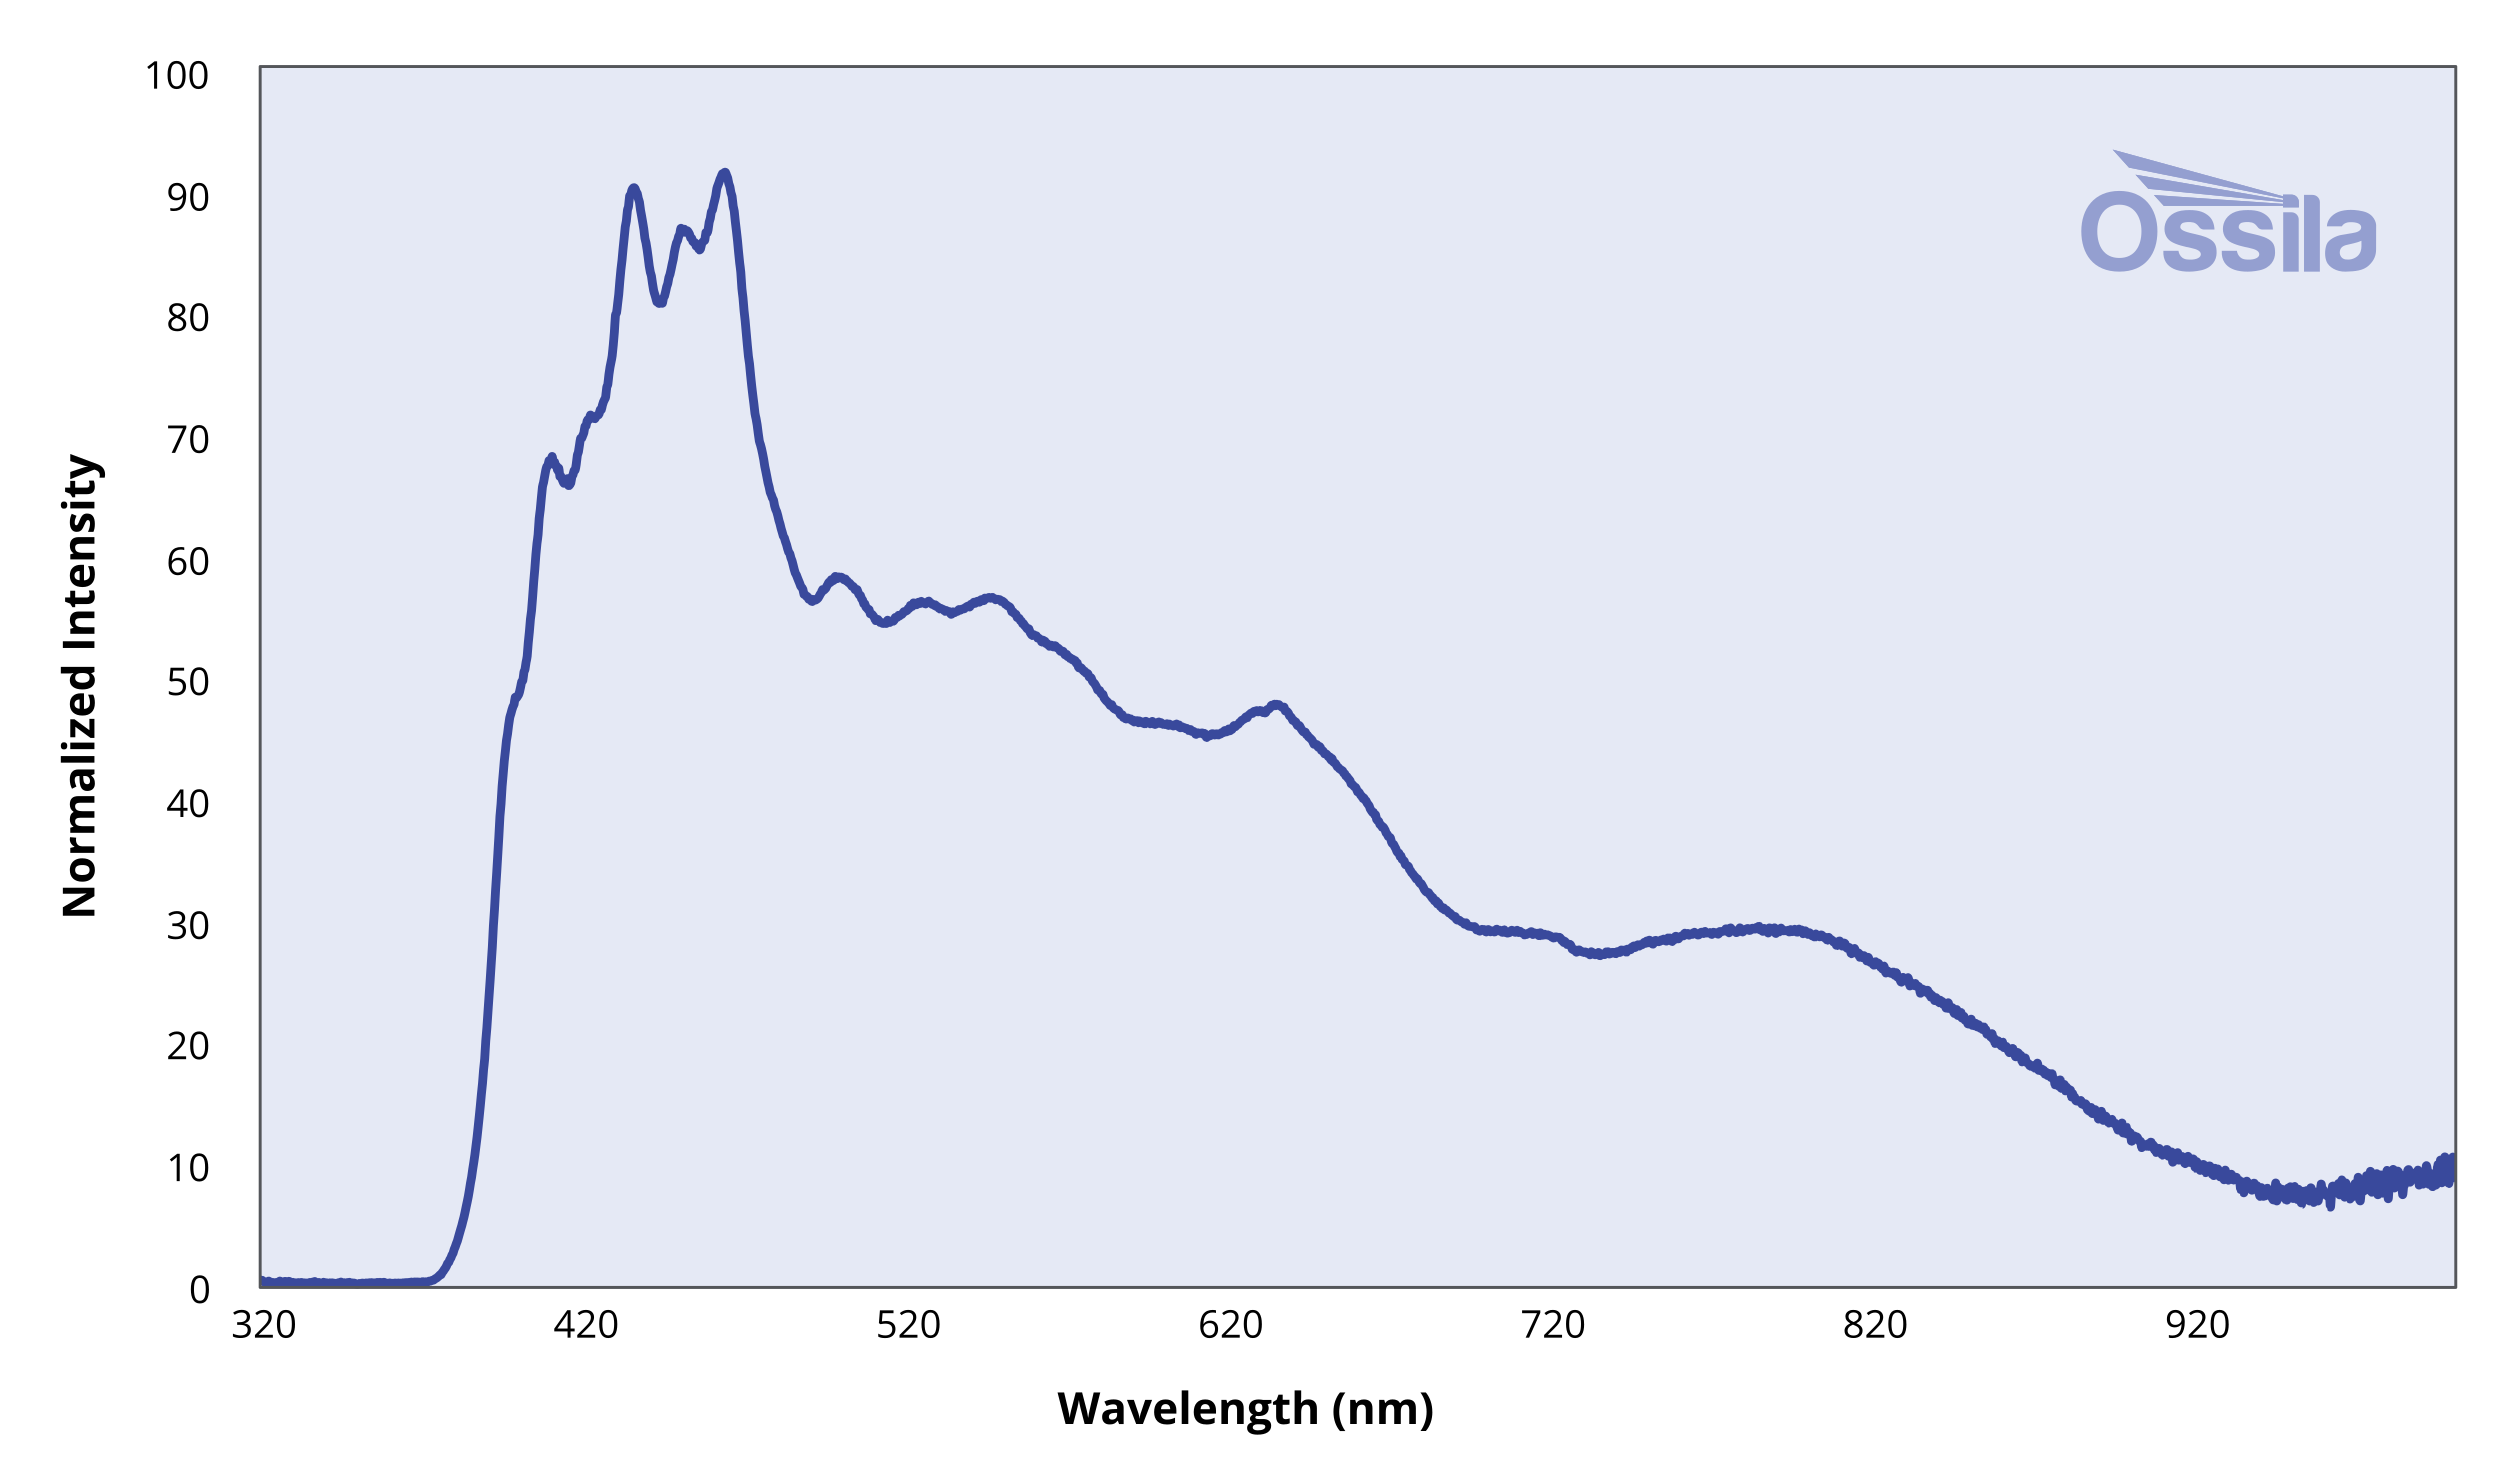 <svg viewBox="0 0 848 500" xmlns:xlink="http://www.w3.org/1999/xlink" height="500" width="848" xmlns="http://www.w3.org/2000/svg">
  <defs>
    <style>
      .cls-1 {
        fill: #ccd4ec;
        opacity: .5;
      }

      .cls-2 {
        clip-path: url(#clippath-4);
      }

      .cls-3, .cls-4, .cls-5 {
        fill: none;
      }

      .cls-6 {
        clip-path: url(#clippath-1);
      }

      .cls-7 {
        isolation: isolate;
      }

      .cls-8 {
        fill: #949fd0;
      }

      .cls-9 {
        clip-path: url(#clippath-3);
      }

      .cls-4 {
        stroke: #39499c;
        stroke-width: 3px;
      }

      .cls-4, .cls-5 {
        stroke-linecap: round;
        stroke-linejoin: round;
      }

      .cls-10 {
        clip-path: url(#clippath-2);
      }

      .cls-5 {
        stroke: #54565a;
      }

      .cls-11 {
        clip-path: url(#clippath);
      }
    </style>
    <clipPath id="clippath">
      <polyline points="88.25 24.5 833 24.5 833 436.7 87.97 438.09" class="cls-3"></polyline>
    </clipPath>
    <clipPath id="clippath-1">
      <rect height="41.42" width="100" y="50.73" x="705.98" class="cls-3"></rect>
    </clipPath>
    <clipPath id="clippath-2">
      <rect height="41.42" width="100" y="50.73" x="705.98" class="cls-3"></rect>
    </clipPath>
    <clipPath id="clippath-3">
      <path d="M716.61,50.73l5.53,6.12,52.26,10.41v.6l-50.05-8.61,4.36,4.8,45.69,4.5v.59c-14.65-1.01-29.15-1.99-43.79-3l3.34,3.68c13.52,0,26.92,0,40.44,0v.51h5.38v-1.79c0-1.39-1.11-2.53-2.47-2.53h-2.91v.56l-57.79-15.84Z" class="cls-3"></path>
    </clipPath>
    <clipPath id="clippath-4">
      <rect height="41.42" width="100" y="50.73" x="705.98" class="cls-3"></rect>
    </clipPath>
  </defs>
  <g data-name="Layer 3" id="Layer_3">
    <rect height="414.14" width="744.75" y="22.56" x="88.25" class="cls-1"></rect>
  </g>
  <g data-name="Layer 1" id="Layer_1">
    <g>
      <g class="cls-11">
        <path d="M88.25,434.14c.12.06.25.17.37.2.12.02.25-.11.37-.04.12.06.25.32.37.43.12.1.25.11.37.18.12.07.25.21.37.22.12.01.25-.07.37-.14.12-.07.25-.18.37-.26.12-.07.25-.25.37-.17.12.08.25.6.37.65.12.06.25-.28.37-.3.13-.02.25.18.37.2.13.02.25-.1.37-.1s.25.09.37.1c.13.01.25-.02.37-.04.12-.02.25-.1.37-.09.12.01.25.13.37.13.12,0,.25-.02.37-.11.12-.1.25-.43.37-.46.12-.04.25.17.37.25.12.08.25.17.37.22.12.05.25.14.37.1.12-.05.25-.32.37-.39.12-.07.25-.06.37-.06s.25,0,.37.06c.13.06.25.3.37.28.13-.01.25-.32.37-.37.13-.05.25,0,.37.07.12.07.25.32.37.38s.25-.03.37-.05.25-.08.37-.07.25.1.37.13c.12.03.25.02.37.03.12.02.25.04.37.04.12.01.25.03.37.01.13-.02.25-.13.37-.13s.25.12.37.13c.13,0,.25-.06.37-.09.12-.03.25-.12.37-.09.12.02.25.22.37.24.12.02.25-.16.37-.13.12.03.25.31.37.32.12,0,.25-.26.37-.26.12,0,.25.22.37.24.13.02.25-.08.37-.13.13-.05.25-.14.37-.19.12-.04.25-.13.37-.09.12.04.25.39.37.36.12-.03.25-.5.37-.5.12,0,.25.51.37.48.12-.03.25-.6.37-.65.13-.04.25.34.37.4.13.05.25-.07.37-.07.12-.01.25.03.37.03.12,0,.25-.07.37-.04.12.03.25.2.37.24.12.03.25-.03.37-.03.12,0,.25.08.37.04.13-.04.25-.28.37-.31.13-.03.25.08.37.11s.25.03.37.05c.12.01.25-.02.37.02.12.04.25.17.37.2.12.03.25.04.37.02.12-.03.25-.18.37-.21.13-.02.25.04.37.04s.25-.05.37-.04c.12,0,.25.04.37.07.12.03.25.05.37.08.12.03.25.12.37.12.13,0,.25-.16.37-.16.13,0,.25.17.37.15.12-.02.25-.28.37-.31.12-.02.25.19.37.15.12-.03.25-.37.37-.37s.25.32.37.38c.13.06.25-.02.37-.05s.25-.11.37-.11.25.06.37.08c.12.02.25.07.37.05.12-.02.25-.13.37-.16.13-.03.25-.02.37-.03.12-.02.25-.08.37-.07.12.02.25.14.37.17s.25-.03.37,0c.12.03.25.16.37.17.13.01.25-.1.37-.1s.25.07.37.13.25.16.37.21c.12.04.25.07.37.07.12,0,.25-.01.37-.06.13-.04.25-.18.37-.2.12,0,.25.15.37.13.12,0,.25-.13.37-.18.12-.04.25-.09.37-.08.13.02.25.15.37.17.12.01.25-.04.37-.07.12-.03.25-.1.37-.12.12-.02.25-.03.37-.01.12.02.25.12.37.1.13-.02.25-.21.37-.2.12,0,.25.23.37.23.12,0,.25-.25.37-.26.12,0,.25.19.37.2.13.02.25-.1.37-.12.12-.02.25-.02.37,0,.12.02.25.13.37.11.12-.01.25-.15.37-.19.13-.04.25-.08.37-.06.12.03.25.25.37.24.12,0,.25-.27.37-.28.12-.01.25.2.37.21.13.02.25-.08.37-.11.12-.03.25-.06.37-.07.12-.01.25-.06.37-.01.12.04.25.24.37.29.13.04.25-.02.37-.02.12,0,.25.04.37.04s.25-.02.37-.04c.12-.02.25-.08.37-.08.12,0,.25.06.37.1.12.03.25.12.37.12.12,0,.25-.09.37-.11.13-.02.25.02.37,0,.12-.01.25-.1.37-.08.12.02.25.18.37.18.12,0,.25-.12.37-.15.12-.03.25-.05.37-.04.12.01.25.1.37.11.12,0,.25-.07.37-.07s.25.1.37.08c.12-.02.25-.16.37-.17.12-.02.25.07.37.07.12,0,.25-.08.37-.11.12-.02.25-.05.37-.04s.25.12.37.11c.12,0,.25-.15.37-.16.12-.01.25.1.37.08s.25-.12.37-.15c.12-.03.25-.06.37-.06.13,0,.25.09.37.1s.25-.04.37-.07c.12-.02.25-.09.37-.08.13.01.25.15.37.15s.25-.12.37-.14.25-.02.37.01c.13.03.25.18.37.19.12,0,.25-.13.37-.14.12-.01.25.12.37.09.13-.03.25-.23.37-.25.12-.02.25.12.37.14.12.02.25-.03.37-.05.13-.02.25-.06.37-.05.12,0,.25.06.37.06s.25,0,.37-.04c.13-.04.25-.21.37-.24.12-.03.25.06.37.04.12-.02.25-.12.37-.17.13-.05.25-.12.37-.15.12-.03.25.03.37-.03.12-.06.25-.22.37-.31.13-.1.25-.18.37-.25s.25-.11.37-.2c.12-.08.25-.21.37-.32.12-.11.25-.2.37-.32.12-.12.25-.34.37-.42.12-.08.25.08.37-.04.12-.13.25-.54.37-.73.12-.2.25-.27.37-.45.13-.17.25-.42.37-.61.12-.18.25-.3.37-.49.12-.2.25-.43.37-.69.13-.26.25-.68.37-.88.12-.2.25-.11.37-.32.12-.21.25-.66.37-.92.12-.25.25-.35.37-.61.12-.27.25-.7.37-.97.13-.27.25-.34.37-.65.12-.32.25-.91.37-1.27.12-.36.25-.55.37-.88.12-.32.25-.74.37-1.08.12-.34.25-.57.37-.95.13-.38.25-.89.37-1.33.12-.44.25-.89.37-1.32.12-.44.25-.86.37-1.28.12-.42.25-.78.37-1.23.12-.45.25-1.01.37-1.48.13-.48.25-.88.37-1.39.12-.51.25-1.1.37-1.68.12-.59.25-1.22.37-1.82.12-.59.25-1.13.37-1.72.12-.6.25-1.16.37-1.83.12-.67.25-1.43.37-2.19.12-.75.25-1.63.37-2.35.13-.72.25-1.2.37-1.97s.25-1.82.37-2.65c.12-.84.25-1.54.37-2.36.12-.82.25-1.63.37-2.55.12-.93.25-2.01.37-3,.13-.99.25-1.88.37-2.96.12-1.07.25-2.29.37-3.46.13-1.17.25-2.34.37-3.55.12-1.21.25-2.43.37-3.71.12-1.28.25-2.72.37-3.99s.25-2.2.37-3.58c.12-1.39.25-3.33.37-4.71.12-1.38.25-1.96.37-3.58.12-1.62.25-4.41.37-6.15.13-1.75.25-2.71.37-4.33.12-1.63.25-3.61.37-5.41.13-1.81.25-3.63.37-5.42.12-1.79.25-3.47.37-5.3.12-1.84.25-3.85.37-5.73s.25-3.43.37-5.58c.12-2.14.25-5.16.37-7.28.12-2.12.25-3.43.37-5.44.12-2.01.25-4.56.37-6.61.12-2.06.25-3.73.37-5.71s.25-4.06.37-6.14c.12-2.07.25-4.09.37-6.29.12-2.2.25-5.06.37-6.91.13-1.85.25-2.5.37-4.19.12-1.7.25-4.29.37-5.99.13-1.7.25-2.79.37-4.23.12-1.44.25-3.12.37-4.41.13-1.29.25-2.16.37-3.31.12-1.16.25-2.65.37-3.63.13-.97.25-1.36.37-2.23.12-.87.25-2.09.37-3,.13-.91.25-1.84.37-2.46s.25-.83.37-1.27c.13-.44.25-.97.37-1.39.12-.42.25-.8.37-1.12.1-.25.27-.36.37-.78.12-.51.25-1.99.37-2.33.08-.22.3.29.37.26.12-.05.25-.37.37-.56.13-.18.25-.28.37-.55.12-.27.25-.6.37-1.05.13-.46.25-1.11.37-1.68.12-.58.25-1.44.37-1.8.06-.17.31-.09.37-.34.12-.52.25-2.14.37-2.78.11-.54.27-.54.37-1.03.12-.58.25-1.7.37-2.43.11-.67.26-.98.37-1.99.12-1.1.25-3.25.37-4.63.12-1.38.25-2.31.37-3.64s.25-3.17.37-4.37c.12-1.2.25-1.58.37-2.83.12-1.25.25-3.03.37-4.67.12-1.64.25-3.61.37-5.18.12-1.58.25-2.73.37-4.26.12-1.53.25-3.48.37-4.94.13-1.46.25-2.71.37-3.83.12-1.12.25-1.5.37-2.9.12-1.39.25-4.02.37-5.43.12-1.4.25-1.84.37-3.01.12-1.17.25-2.74.37-4.02.12-1.29.25-2.83.37-3.7.11-.77.26-.98.37-1.5.12-.59.25-1.38.37-2.06.12-.68.25-1.46.37-2.02.13-.56.25-1.07.37-1.35.08-.18.29-.08.37-.3.12-.34.25-1.45.37-1.72.08-.17.29.09.37.11.08.01.29.17.37,0,.12-.25.25-1.69.37-1.52.12.17.25,2.25.37,2.55.13.3.25-.84.37-.75s.25,1.06.37,1.3c.08.16.29-.03.37.15.12.28.25,1.39.37,1.51.12.13.25-1.1.37-.76.12.34.25,2.35.37,2.79.05.18.32-.16.37-.09.13.15.25.69.37,1.01.12.32.25.69.37.92.12.23.25.56.37.48.12-.08.25-.86.37-.98.12-.13.25.29.37.2.13-.1.25-1.02.37-.77.12.26.25,1.97.37,2.31.08.21.3-.17.37-.26.09-.11.27-.26.37-.59.12-.45.25-1.61.37-2.07.1-.38.27-.4.37-.69.12-.35.25-1.18.37-1.45.07-.15.31.02.37-.17.12-.35.25-1.13.37-1.96.12-.83.25-2.33.37-3.03.11-.6.27-.65.37-1.16.12-.59.25-1.6.37-2.37.12-.77.25-1.88.37-2.26.06-.17.31.07.37,0,.12-.16.25-.65.37-.97.12-.31.25-.45.37-.94.13-.51.25-1.75.37-2.13.06-.19.31.02.37-.13.12-.32.25-1.39.37-1.77.09-.3.27-.44.37-.5.08-.05.29.23.37.06.12-.24.25-1.37.37-1.51s.25.47.37.63c.12.17.25.34.37.36.12.02.25-.28.37-.23.12.04.25.5.37.49.12-.02.25-.4.37-.58.12-.18.25-.4.37-.5.12-.11.25-.01.37-.11.11-.09.26-.21.37-.49.12-.31.25-1.16.37-1.38.08-.15.29.22.37.06.12-.26.25-1.12.37-1.58.12-.46.25-.85.37-1.17.12-.32.25-.5.37-.78.09-.2.29-.43.37-.91.12-.68.25-2.48.37-3.19.09-.54.27-.51.37-1.07.12-.73.25-2.34.37-3.31.12-.97.25-1.76.37-2.48.12-.72.25-1.2.37-1.86.12-.65.25-1.09.37-2.04.12-.95.25-2.32.37-3.65.12-1.33.25-2.66.37-4.34.12-1.68.25-4.63.37-5.73.06-.47.32-.58.37-.86.12-.66.25-2.05.37-3.07s.25-1.83.37-3.1c.12-1.27.25-3.12.37-4.53.12-1.41.25-2.77.37-3.95.12-1.18.25-1.92.37-3.11.12-1.19.25-2.76.37-4.03.12-1.27.25-2.37.37-3.6.12-1.22.25-2.79.37-3.74s.25-1.04.37-1.97c.12-.94.25-2.81.37-3.64.11-.7.27-.69.37-1.37.12-.81.25-2.86.37-3.5.04-.25.32-.22.37-.34.12-.31.25-1.16.37-1.53.12-.36.25-.51.37-.67.12-.16.25-.29.37-.28.12.01.25.13.37.35.12.23.25.76.37,1.03.1.22.26.25.37.58.12.39.25,1.27.37,1.76.11.45.26.57.37,1.17.12.66.25,1.96.37,2.76.12.8.25,1.32.37,2.02.12.69.25,1.42.37,2.15s.25,1.36.37,2.24c.12.88.25,2.29.37,3.06.12.77.25.91.37,1.55s.25,1.43.37,2.26c.12.83.25,1.76.37,2.71.12.94.25,2.11.37,2.96.12.84.25,1.54.37,2.1.12.56.25.63.37,1.28.12.64.25,1.78.37,2.59.12.81.25,1.65.37,2.24.12.59.25.88.37,1.31.12.43.25.81.37,1.25.12.44.25,1.13.37,1.38.09.17.29.05.37.11.13.09.25.43.37.44s.25-.21.37-.41c.12-.2.25-.86.37-.8.12.06.25,1.26.37,1.16.12-.1.25-1.33.37-1.74.11-.38.25-.36.37-.7.12-.37.25-.96.37-1.49.12-.53.25-1.23.37-1.69.12-.47.25-.58.37-1.1.12-.52.25-1.5.37-2.02.12-.51.25-.61.37-1.06.12-.45.25-1.07.37-1.65s.25-1.25.37-1.82c.12-.58.25-.97.37-1.63s.25-1.66.37-2.35c.12-.69.25-1.26.37-1.81.12-.54.25-1.09.37-1.46.12-.37.25-.41.37-.78.12-.37.25-1.06.37-1.43.12-.35.26-.37.37-.79.13-.45.25-1.67.37-1.89.12-.22.25.37.37.58.12.21.25.74.37.68.12-.06.25-1.05.37-1.04s.25.98.37,1.09c.12.12.25-.31.37-.39.13-.09.25-.19.37-.12.12.07.25.32.37.52.12.2.25.38.37.69.12.32.25.98.37,1.21.1.17.27-.01.37.14.12.2.25.85.37,1.08.12.21.26.24.37.31.1.06.27-.05.37.11.12.2.25.89.37,1.11.1.18.27.11.37.2.12.11.25.28.37.46.12.19.25.61.37.67.09.04.28-.11.37-.34.12-.32.25-1.18.37-1.57.12-.39.25-.56.37-.75s.25-.24.37-.35c.06-.06.31-.1.37-.35.12-.49.25-2.18.37-2.57.07-.21.3.33.37.25.12-.15.25-.58.37-1.19.12-.62.25-1.92.37-2.55.12-.64.25-.68.37-1.27.12-.59.25-1.76.37-2.24.09-.35.28-.33.37-.62.12-.4.25-1.24.37-1.78s.25-.92.37-1.43c.12-.51.25-.94.37-1.61.12-.67.25-1.83.37-2.41.12-.57.25-.77.37-1.11.12-.35.25-.64.37-1,.12-.36.25-.83.37-1.15.12-.32.25-.47.37-.77.12-.3.25-.87.37-1.01.12-.14.25.23.37.15.12-.08.25-.52.37-.62.11-.09.26-.14.37,0,.12.17.25.67.37.99.12.32.25.45.37.91.12.46.25,1.38.37,1.87s.25.57.37,1.09c.12.53.25,1.52.37,2.06.1.45.26.58.37,1.2.12.75.25,2.44.37,3.28.12.83.25.87.37,1.75.12.89.25,2.49.37,3.61s.25,2.03.37,3.1.25,2.09.37,3.31c.12,1.22.25,2.73.37,4,.12,1.27.25,2.5.37,3.61.12,1.11.25,1.64.37,3.07s.25,4.07.37,5.51c.12,1.44.25,1.87.37,3.13.12,1.26.25,3.14.37,4.44.12,1.3.25,2.1.37,3.35s.25,2.77.37,4.15c.12,1.37.25,2.77.37,4.1.12,1.32.25,2.78.37,3.84.12,1.06.25,1.44.37,2.51.12,1.07.25,2.68.37,3.93.12,1.25.25,2.44.37,3.56s.25,2.13.37,3.15c.12,1.01.25,1.89.37,2.93s.25,2.43.37,3.27.25,1.11.37,1.76c.12.64.25,1.28.37,2.11s.25,1.97.37,2.88c.12.91.25,1.97.37,2.61.12.61.25.78.37,1.2.12.44.25.88.37,1.4.12.52.25,1.11.37,1.72.12.6.25,1.2.37,1.91.12.72.25,1.69.37,2.38.12.69.25,1.16.37,1.78.12.61.25,1.26.37,1.89.12.63.25,1.35.37,1.91.12.55.25.88.37,1.41s.25,1.37.37,1.81c.12.45.25.54.37.86.12.32.25.79.37,1.08.11.26.26.31.37.69.12.43.25,1.38.37,1.91.12.52.25.88.37,1.24.12.35.25.49.37.85.12.36.25.84.37,1.32s.25,1.12.37,1.59c.12.47.25.76.37,1.21.12.46.25,1.07.37,1.53.12.46.25.82.37,1.25.12.42.25.99.37,1.32.12.32.25.31.37.62.12.31.25.87.37,1.26.12.39.25.65.37,1.06s.25.99.37,1.41c.12.43.25.86.37,1.14.11.25.25.22.37.51.12.32.25,1.02.37,1.41.12.4.25.56.37.96.12.4.25.93.37,1.42.12.48.24,1.01.36,1.47.12.45.25.93.37,1.25.12.32.25.39.37.66.12.27.25.65.37.97.12.31.25.62.37.93.12.3.25.58.37.89.12.32.25.77.37,1.02.12.25.25.32.37.5.11.16.26.26.37.59.12.38.25,1.4.37,1.7.07.18.3.05.37.11.12.1.25.4.37.5.12.1.25-.03.37.1.12.13.25.5.37.69s.25.42.37.44.25-.41.37-.33c.12.08.24.69.36.83.12.14.25.12.37.02.12-.1.25-.56.37-.63.12-.06.25.22.37.24.12.02.25-.04.37-.1.12-.06.25-.16.37-.26.12-.11.25-.19.37-.35s.25-.4.37-.63c.12-.22.25-.5.37-.71.12-.21.25-.29.37-.54.12-.25.25-.86.37-.98.12-.12.24.27.36.26s.25-.22.37-.33c.12-.11.25-.15.37-.34.12-.18.25-.53.37-.77.12-.24.25-.42.37-.65.12-.23.25-.63.37-.72.12-.08.25.36.37.23.12-.13.25-.86.37-1.02.11-.15.26-.01.36.03.12.05.25.38.37.26.12-.12.25-.72.37-.96s.25-.52.37-.49c.12.03.25.57.37.69.12.12.25.11.37.03.12-.08.25-.49.37-.52.12-.04.25.3.37.31.12,0,.24-.25.36-.26.12-.02.25.08.37.16s.25.16.37.29c.12.13.25.48.37.5.12.02.25-.42.37-.36s.25.59.37.72c.12.13.25-.04.37.06.12.1.24.41.36.52.12.11.25.06.37.15.12.09.25.25.37.43.12.17.25.51.37.62.12.11.25-.06.37.01s.25.2.37.39c.12.2.24.64.36.77s.25.03.37.03c.11,0,.27-.18.37-.03.12.18.25.81.37,1.11.12.31.25.58.37.72.09.11.27-.03.37.15.12.21.24.87.36,1.12.12.25.26.17.37.43.12.28.25,1.03.37,1.24.09.16.27-.15.37,0,.12.18.25.89.37,1.13.11.22.26.2.36.32.12.15.25.46.37.55.08.07.29-.15.37.01.12.23.25,1.17.37,1.4.08.16.28-.05.37,0,.12.06.24.22.36.35.12.13.25.27.37.45s.25.4.37.65c.12.25.25.75.37.86.12.1.25-.16.37-.23.12-.07.24-.24.36-.19.12.05.25.32.37.5.12.17.25.45.37.53s.25-.1.37-.06c.12.03.25.21.36.29.12.07.25.17.37.16.12-.01.25-.2.37-.22.12-.02.25.09.37.12.11.02.26.17.37.02.12-.17.24-.94.36-1.05.12-.11.25.28.37.41.12.13.25.36.37.36s.25-.28.37-.35c.12-.08.24-.1.36-.11.12,0,.25.11.37.07.12-.04.25-.11.37-.32s.25-.77.37-.94c.11-.15.26-.06.36-.07.12-.02.25.09.37-.03.12-.11.25-.59.37-.67.12-.08.25.23.37.21.12-.02.24-.25.36-.32.12-.08.25-.04.37-.13.12-.09.25-.27.37-.44.12-.16.25-.45.37-.55.12-.1.24.02.36-.03s.25-.17.37-.23c.12-.07.25-.02.37-.15.12-.13.25-.56.36-.67.11-.1.26.14.37-.01.12-.18.25-.89.37-1.05.12-.15.25.08.37.13.12.05.24.34.36.17s.25-1,.37-1.15c.12-.14.25.21.37.29s.25.15.36.2c.12.05.25.2.37.1s.25-.57.37-.7c.12-.13.25-.16.37-.1.12.06.24.53.36.47.12-.05.25-.75.37-.79s.25.48.37.55c.12.08.24-.07.36-.09.12-.02.25-.11.37-.03s.25.45.37.46c.12,0,.24-.37.36-.45.12-.09.25.02.37-.07.12-.09.25-.46.37-.46.12,0,.25.34.36.44.12.11.25.09.37.2.12.11.25.36.37.43.12.07.25-.08.36,0,.12.07.25.4.37.43.12.03.25-.3.37-.25.12.05.25.45.36.55.12.1.25-.03.37.03.12.06.25.2.37.34s.25.45.36.49c.12.05.25-.22.37-.22s.25.15.37.21c.12.06.24.07.36.13s.25.09.37.21c.12.12.25.46.37.5.12.03.24-.3.36-.32.12-.02.25.15.37.21.12.06.25.13.37.17.12.03.24-.08.36.02.12.1.25.42.37.58.12.15.25.41.36.35.12-.07.25-.63.37-.77s.25-.07.37-.03c.12.03.25.25.36.23.12,0,.25-.21.37-.28.12-.07.25-.09.37-.13.12-.03.24.03.36-.08.12-.11.25-.53.37-.58.12-.05.25.25.36.26.12.01.25-.11.37-.18.12-.07.25-.19.37-.24.12-.05.24-.06.36-.07s.25.08.37,0,.25-.36.37-.47c.12-.11.24-.1.36-.17s.25-.25.37-.27.24.1.36.15c.12.04.25.24.37.11.12-.12.25-.74.37-.87.12-.13.24.11.36.07.12-.04.25-.16.37-.3.12-.13.24-.5.36-.52.12-.02.25.42.37.41.12,0,.25-.34.36-.45s.25-.23.37-.26.25.06.37.11c.12.06.24.29.36.21.12-.08.25-.55.37-.7s.24-.15.36-.17c.12-.03.25-.06.37,0,.12.06.25.46.36.38.12-.08.25-.79.37-.89.12-.11.25.25.37.25s.24-.18.36-.24c.12-.06.25-.07.37-.11.12-.04.24-.17.36-.15.12.02.25.22.37.26.12.05.24.06.36.02.12-.04.25-.29.37-.29.12,0,.25.23.36.3.12.07.25.03.37.12.12.09.25.35.36.4.12.05.25-.07.37-.11.12-.03.25-.08.37-.07.12.01.24.13.36.16.12.03.25-.08.37.02.12.1.24.5.36.56s.25-.18.37-.17c.12.02.24.17.36.26.12.08.25.12.37.27.12.14.24.46.36.58.12.13.25.08.37.17s.24.28.36.37c.12.09.25.1.37.16s.24.07.36.2c.12.12.25.27.37.55.12.27.24.92.36,1.1.11.15.26-.13.37-.06.12.08.25.41.36.54.12.13.25.18.37.26.11.07.26.02.36.2.12.2.25.83.37,1.01.11.16.26.08.36.12.12.06.25.06.37.22.12.16.24.58.36.73s.25.04.37.21c.12.17.24.67.36.81.12.13.25-.08.37.04.12.12.24.5.36.67.12.17.25.22.37.37.12.15.24.38.36.52s.25.29.37.32c.11.03.25-.3.36-.13.12.17.25.9.37,1.19.12.29.24.38.36.56.12.17.25.46.36.49.12.03.25-.29.37-.32.12-.02.25.1.36.17.12.07.25.2.37.25s.24-.1.36.03c.12.13.25.62.37.74.12.12.24-.07.36-.02.12.05.25.22.37.32.12.11.24.14.36.32.12.18.25.74.37.75.12.02.24-.61.36-.66.12-.06.25.29.36.36.12.07.25-.1.37.04.12.13.24.64.36.77.12.13.25-.07.37-.01.12.07.24.25.36.41.12.15.25.45.37.51.12.06.24-.09.36-.16.12-.06.25-.27.36-.22.12.04.25.41.37.5.12.1.24.12.36.07s.25-.37.37-.41c.12-.04.24.07.36.2.12.12.25.43.36.53.12.11.25.04.37.1.12.06.24.1.36.26.12.16.25.56.37.72.12.15.24.2.36.21.12,0,.25-.18.36-.18.12,0,.25.01.37.17.12.16.24.58.36.78.12.21.25.45.37.48.12.02.24-.41.36-.34s.25.65.36.79c.12.13.25-.06.37.04.12.1.24.46.36.54.12.08.25-.13.37-.06.12.07.24.44.36.5s.25-.17.36-.1c.12.07.25.46.37.53.12.07.24-.25.36-.12s.25.8.36.93c.1.11.27-.28.37-.11.12.21.24,1.08.36,1.37.1.25.26.36.37.38.12.03.24-.22.36-.21s.24.14.36.27.25.34.37.5c.12.17.24.45.36.53.12.08.24-.13.36-.03.12.09.25.49.37.61.12.11.24.03.36.08.11.04.26.03.36.21.12.21.25.83.37,1.03.1.17.26.11.36.16.11.05.26.01.36.19.12.2.25.78.37,1.03.12.25.24.35.36.49.12.14.25.17.36.33.12.16.25.41.37.63.12.21.24.37.36.64.12.26.25.74.36.94.12.18.25.21.37.24.12.03.24-.17.36-.03.12.13.24.63.36.86.12.23.25.44.37.51.09.06.27-.22.36-.06.12.2.24.97.36,1.25.11.26.25.3.36.44.12.15.25.35.37.48.12.13.24.2.36.31s.25.25.36.39c.12.15.25.3.37.46.12.16.24.48.36.49.12.02.24-.47.36-.39.12.08.25.65.37.87.12.22.24.3.36.42s.24.21.36.29c.12.07.25.08.36.14.12.06.25.18.37.23.12.05.24-.04.36.05.12.08.24.26.36.47.12.22.25.62.36.82.12.2.25.32.37.35.12.03.24-.31.36-.18.12.13.24.79.36.94.11.15.25-.09.37-.02.12.07.24.37.36.45.12.09.24.1.36.06.12-.04.25-.29.36-.31.12-.03.25.07.37.16.12.09.24.34.36.36.12.02.24-.27.36-.22.12.06.25.5.36.56.12.06.25-.27.37-.19.12.08.24.63.36.67.12.04.24-.42.36-.44s.25.37.36.37c.12,0,.25-.45.37-.4.12.06.24.7.36.73.12.02.24-.55.36-.6.12-.04.24.26.36.32.12.06.25-.04.36.03.12.07.25.38.37.36.12-.02.24-.51.36-.45s.24.82.36.79c.12-.03.25-.84.36-.93.12-.09.25.3.37.4.12.09.24.15.36.15s.24-.2.36-.15c.12.05.24.41.36.45.12.03.25-.12.36-.25.12-.14.25-.54.37-.57.12-.03.24.25.36.4.12.16.24.45.36.55s.24.13.36.06c.12-.07.25-.42.36-.46.12-.05.25.23.37.17.12-.06.24-.54.36-.54.12,0,.24.47.36.51.12.03.24-.3.36-.3.12,0,.24.23.36.33.12.1.25.25.36.27.12.03.25-.09.37-.08.12.01.24.13.36.15.12.01.24-.02.36-.07.12-.04.24-.25.36-.18.12.06.25.54.36.56.12.02.25-.46.36-.47.12-.01.25.37.37.42.12.04.24-.15.36-.13.12.01.24.14.36.2s.24.21.36.16c.12-.04.25-.34.36-.41.12-.08.25-.01.36-.05.12-.04.25-.28.37-.18.12.1.24.75.36.79.12.03.24-.63.36-.56.12.07.24.78.36.94.11.15.25.05.36,0,.12-.04.24-.28.36-.27s.25.28.36.32c.12.04.25-.11.36-.06.12.05.25.34.37.38.12.04.24-.13.36-.12.12.01.24.05.36.18.12.12.24.49.36.56s.24-.09.36-.14c.12-.05.25-.23.36-.16.12.08.25.51.36.61.12.1.25-.02.36-.02.12,0,.25-.02.37.06.12.08.24.25.36.42.12.16.24.56.36.57.12,0,.24-.45.36-.53s.24-.01.36.02c.12.03.24.16.36.17s.24-.11.36-.11.25.15.36.14c.12-.01.25-.24.36-.19.12.05.25.47.36.49.12.02.25-.4.36-.36.12.04.25.37.37.61.12.24.24.8.36.82.12.02.24-.6.36-.69.12-.1.24.09.36.12.12.03.24.13.36.06s.24-.38.36-.5c.12-.13.24-.2.36-.25.12-.04.24-.08.36-.03.12.05.24.27.36.34s.24.15.36.1c.12-.05.25-.33.36-.39.12-.06.25-.03.36.03.12.06.25.36.36.35.12-.02.25-.4.36-.44.12-.04.25.23.37.17.12-.06.24-.43.36-.52.12-.09.24,0,.36-.02.12-.01.24.08.36-.04.12-.12.24-.62.36-.67.12-.05.24.3.36.37.12.08.24.16.36.08.12-.07.24-.36.36-.52.12-.17.24-.5.36-.48.12.03.24.59.36.63.12.03.24-.36.36-.44.12-.08.25.11.36-.03.12-.14.24-.6.36-.82.12-.22.24-.48.36-.49.12-.01.24.42.36.41.12-.01.24-.35.36-.46.12-.11.24-.13.36-.21s.24-.11.36-.23c.12-.13.24-.42.36-.55.12-.13.24-.09.36-.22.12-.12.24-.4.36-.5.12-.11.24-.06.36-.13s.24-.23.36-.3c.12-.07.24,0,.36-.12.12-.12.24-.59.36-.64.12-.04.24.45.36.39.12-.06.24-.56.36-.74.12-.18.24-.22.36-.32.12-.11.24-.18.36-.29.12-.11.24-.34.36-.36.12-.03.24.26.36.21.12-.05.24-.4.36-.53.12-.13.24-.27.36-.27.12,0,.24.29.36.26.12-.03.24-.44.36-.45.12,0,.24.34.36.4.12.06.24.03.36-.05.12-.07.24-.35.36-.4.12-.05.24.08.36.11.12.03.24-.06.36.04.12.11.24.56.36.59.12.02.24-.47.36-.45.12.01.25.51.36.55.12.03.25-.13.36-.32.12-.18.25-.67.36-.81.12-.14.25-.01.36-.06.12-.05.24-.11.36-.23s.24-.29.36-.48c.12-.19.24-.63.36-.69.12-.06.24.31.36.32s.24-.15.36-.26c.12-.12.24-.46.36-.45.12.01.24.52.36.53.12,0,.24-.44.36-.48.12-.03.24.24.36.26.12.02.24-.2.36-.16.12.05.25.34.36.44.12.11.25.12.36.21.12.08.25.25.36.3.12.05.24.01.36,0,.1,0,.27-.21.36-.05.12.2.24,1.05.36,1.26.09.16.27-.04.36,0,.12.05.24.18.36.31.12.13.24.24.36.46.12.23.24.7.36.89.12.19.24.15.36.27.12.12.25.25.36.46.12.21.25.67.36.8.12.13.24-.07.36.01.12.08.24.39.36.48.11.09.25-.05.36.1.12.16.24.65.36.87.12.22.24.41.36.45.12.03.24-.27.36-.22.12.04.25.28.36.48.12.2.25.52.36.73.12.21.24.36.36.53.12.16.24.37.36.46.12.09.24.09.36.11.12.02.25-.11.36.03.12.15.24.67.36.83.12.17.25.06.36.2.12.13.25.46.36.6.12.14.24.15.36.25.12.1.24.23.36.35.12.12.24.21.36.37.12.17.24.39.36.63.12.25.24.68.36.83.12.14.25.04.36.06.12.02.24,0,.36.02.12.02.25-.02.36.14.12.16.24.74.36.82.12.09.24-.3.36-.3.11,0,.25.1.36.31.12.22.25.88.36,1.05.11.15.26-.08.36-.01.12.07.24.27.36.46.12.2.24.59.36.71.12.11.24-.06.36-.03.12.03.25.1.36.21.12.1.24.25.36.42.12.18.24.54.36.61.12.08.24-.3.36-.15.12.15.24.94.36,1.03.12.09.25-.59.36-.49.12.1.24.85.36,1.08.11.21.25.23.36.31.12.09.24.08.36.21.12.12.24.34.36.54.12.2.25.52.36.67.12.15.24.11.36.22.12.12.24.34.36.45.12.11.24.13.36.22.12.08.24.2.36.29.12.08.24.05.36.21.12.15.24.56.36.72.12.16.24.07.36.23.12.16.24.59.36.75.12.16.24.07.36.2.12.12.24.37.36.54.12.16.24.29.36.44.12.15.24.18.36.43.12.25.25.85.36,1.05.1.18.26.11.36.19.12.1.24.26.36.39.12.14.24.33.36.42.12.1.24.04.36.16.12.13.24.33.36.59.12.26.24.82.36.98.1.15.25-.04.36.02.12.08.24.29.36.48.12.18.24.5.36.65.12.16.24.12.36.3.12.17.25.67.36.77.12.1.24-.26.36-.16.12.09.24.55.36.71.12.16.24.09.36.26.12.17.25.57.36.78.12.21.24.31.36.48.12.16.24.25.36.5.12.25.24.75.36,1.02.12.26.24.35.36.54.12.19.24.5.36.6.12.1.24-.13.36,0,.12.14.24.68.36.82.07.08.29-.13.36.03.12.27.24,1.24.36,1.57.1.26.27.34.36.42.11.1.25.04.36.23.12.21.24.8.36,1.01.11.18.26.07.36.21.12.16.24.63.36.74.12.11.24-.16.36-.1.12.07.24.32.36.51.12.18.24.36.36.63.12.27.24.76.36.99.12.23.24.21.36.4.12.19.24.59.36.75.12.16.24.11.36.19.1.07.27.09.36.32.12.28.24,1.03.36,1.36.12.33.24.48.36.61.12.13.24.03.36.2.12.16.24.54.36.77.12.23.24.38.36.64.12.26.24.69.36.92.12.23.24.38.36.49.1.08.26-.02.36.15.12.22.24.98.36,1.14.12.16.24-.34.36-.17.12.16.24.9.36,1.14.11.2.26.2.36.29.11.09.25.1.36.31.12.24.24.91.36,1.13.1.18.26.15.36.21.12.07.24.12.36.21.12.08.25.11.36.32.12.22.24.75.36.99.12.24.24.26.36.44.12.18.24.5.36.67.12.17.24.19.36.34.12.15.24.39.36.54.12.15.24.16.36.35.12.19.24.67.36.78.12.11.24-.17.36-.11.12.06.24.29.36.49.12.21.24.54.36.74.12.2.24.4.36.5.12.09.24-.07.36.05.12.12.24.45.36.67.12.22.24.41.36.64.12.23.24.55.36.75.12.2.24.31.36.45.12.13.24.3.36.36.12.07.24,0,.36.04.12.03.24.01.36.15.12.13.24.51.36.68.12.16.24.1.36.29.12.18.24.68.36.79.12.12.24-.21.36-.09s.24.58.36.8c.12.21.24.44.36.48.12.04.24-.37.36-.23.12.13.24.92.36,1.04.12.12.24-.36.36-.31.12.04.24.37.36.58.12.2.24.51.36.65.12.13.24.01.36.13.12.12.24.55.36.6.12.05.24-.39.36-.31.12.07.24.63.36.74.12.11.24-.12.36-.1.12.02.24.13.36.23.12.1.24.22.36.37.12.15.24.42.36.52.12.09.24-.02.36.04.12.07.24.25.36.38.12.12.24.27.36.37.12.1.24.15.36.25.12.1.24.31.36.35.12.03.24-.29.36-.16.12.12.24.72.36.92.12.2.25.23.36.27.12.04.24-.03.36-.01.12.01.24.02.36.09.12.07.24.22.36.31.12.1.24.2.36.26.12.07.24.09.36.14.12.04.24,0,.36.12.12.11.24.57.36.57s.24-.59.36-.58c.12.01.24.48.36.66.12.17.24.29.36.38.12.1.24.13.36.16.12.03.24.03.36.04.12.02.24.03.36.04.12.02.24.03.36.06.12.03.24.15.36.14.12,0,.24-.22.36-.19.12.03.24.17.36.36.12.19.24.65.36.78.12.12.24-.04.36-.03.12.02.24.04.36.12.12.08.24.34.36.35.12.01.24-.2.36-.31.12-.1.24-.31.36-.32.12-.01.24.24.36.25s.24-.21.36-.19c.12.02.24.16.36.3.12.14.24.53.36.54.12.01.24-.33.36-.47.12-.13.24-.36.36-.36s.24.23.36.37c.12.13.24.4.36.41s.24-.33.36-.37c.12-.04.24.08.36.11.12.03.24,0,.36.05.12.06.24.31.36.27.12-.04.24-.36.36-.52.12-.16.24-.44.36-.44.12,0,.23.36.36.46.12.1.24.15.36.12.12-.02.24-.26.36-.24.12.02.24.25.36.36.12.12.24.28.36.33.12.04.24.1.36-.04.12-.13.24-.8.36-.79.12.02.24.8.36.91.12.1.24-.35.36-.32.12.03.24.45.36.53.12.07.24-.06.36-.08.12-.02.24.01.36-.07.12-.08.24-.27.36-.4.12-.14.24-.37.36-.41.12-.04.24.08.36.15.12.06.24.15.36.23.12.08.24.23.36.28.12.04.24.1.36-.01.12-.11.24-.66.36-.66.12,0,.24.51.36.64.12.13.24.19.36.15.12-.05.23-.41.36-.41s.24.31.36.41c.12.11.24.19.36.22.12.04.24-.11.36-.01.12.1.24.5.36.58.12.08.24-.08.36-.1.12-.02.24,0,.36-.02.12-.03.24-.09.36-.17.12-.09.24-.27.36-.35.12-.08.24-.05.36-.12.12-.07.24-.23.36-.27.11-.04.25-.12.36.02.12.15.23.83.36.89.12.06.24-.43.36-.52.12-.08.24-.06.36,0,.12.07.23.34.36.38.12.04.24-.1.36-.14.12-.04.24-.25.36-.12.12.13.23.92.36.88.12-.03.24-.96.36-1.07.12-.11.24.26.36.4.12.15.24.4.36.45.12.06.24-.02.36-.08s.24-.28.36-.29c.12,0,.24.21.36.25.12.04.23,0,.36,0,.12,0,.24-.05.36-.03.12.02.24.11.36.16.12.06.23.11.36.16.12.05.24.08.36.16.12.07.24.21.36.3.12.08.24.17.36.21.12.05.23.12.36.08.12-.04.24-.3.36-.36.12-.06.24,0,.36,0,.12.02.24.06.36.08.12.03.23.09.36.1.12,0,.24-.09.36-.06.12.04.24.13.36.3.12.17.24.61.36.72.12.11.23-.18.36-.06.12.12.24.72.36.79.12.07.24-.4.36-.39.12.01.24.29.36.46.12.18.23.54.36.61.12.06.24-.25.36-.22.12.03.24.37.36.4.12.03.24-.29.36-.23.12.06.23.29.36.56.12.27.24.86.36,1.07.1.18.26.19.36.21.12.02.24-.13.36-.08.12.05.23.22.36.37.12.15.24.5.36.54.12.04.24-.14.36-.26.12-.12.24-.4.36-.47.12-.08.24-.07.36.02.12.08.23.42.36.49.12.07.24-.07.36-.06.12.02.24.11.36.17.12.07.24.22.36.23.12,0,.24-.17.36-.19.12-.02.23-.02.36.05.12.07.24.32.36.37.12.04.24-.1.36-.07.12.03.24.16.36.26.12.11.24.47.36.35.12-.11.23-.92.36-1.03.12-.11.24.31.36.37.12.07.24-.05.36.04.12.09.24.43.36.53.12.1.24.09.36.07.12-.02.24-.13.36-.2.12-.07.23-.12.36-.21.12-.09.24-.48.36-.36.12.12.24.93.36,1.07.12.15.24-.12.36-.21.12-.1.24-.31.36-.36.12-.05.24,0,.36.04.12.04.23.16.36.18.11.01.24.05.36-.1s.24-.7.36-.8c.12-.1.24.25.36.23.12-.01.24-.38.36-.3.12.07.24.66.36.76.12.09.24-.14.36-.17.12-.03.23.06.36,0,.12-.07.23-.37.36-.4.12-.02.24.26.36.26.12,0,.24-.29.36-.25.12.04.24.51.36.49.12-.02.24-.46.36-.59.12-.13.24-.16.36-.17.12-.02.23.02.36.07.12.06.23.34.36.25.12-.08.23-.64.36-.77.12-.13.24-.04.36-.02.12.02.24.07.36.12.12.05.24.21.36.18.12-.03.24-.46.36-.39.12.07.24.87.36.83.12-.04.24-.93.36-1.07.12-.13.24.28.36.26.12-.02.24-.36.36-.36.12,0,.23.41.36.32.12-.09.23-.74.36-.86.12-.12.24.24.36.16.12-.08.24-.63.36-.64s.24.53.36.58c.12.05.24-.17.36-.29s.24-.31.36-.42c.12-.11.24-.27.36-.23.12.04.24.47.36.46.12-.01.24-.45.36-.51.12-.07.24.11.36.11.12,0,.24-.03.36-.11.12-.07.24-.21.36-.35.12-.14.23-.47.36-.47.12,0,.23.51.36.44.12-.07.23-.83.36-.87.12-.04.23.65.36.64.12-.01.23-.58.36-.72.12-.15.23-.25.36-.15.12.1.23.6.36.74.12.15.23,0,.36.11.12.1.23.49.36.47.12-.02.24-.4.36-.6.12-.21.24-.51.36-.63.12-.11.24-.09.36-.03s.24.31.36.38c.12.07.24.01.36.02.12,0,.24.07.36.01.12-.06.24-.25.36-.36.12-.11.24-.3.36-.3s.24.33.36.3c.12-.04.24-.48.36-.51.12-.04.24.21.36.3.12.1.24.22.36.27.11.04.25.18.36.04.12-.16.24-.96.36-1,.12-.03.24.79.36.79.12,0,.24-.7.36-.77.12-.07.24.16.36.36.12.2.24.84.36.84.12-.01.24-.81.36-.91.12-.09.24.48.36.35.12-.13.24-.9.36-1.1.09-.16.26-.17.36-.12.12.08.24.42.36.56s.24.34.36.31c.12-.03.23-.36.36-.49.12-.12.23-.16.36-.24.12-.08.23-.18.36-.25.12-.06.23-.12.36-.13.12-.02.23.18.36.05.12-.14.23-.82.36-.87.12-.06.23.46.36.54.12.07.23-.03.36-.11.12-.08.23-.4.35-.36.12.04.24.56.36.61.12.05.24-.23.36-.31.12-.09.24-.22.36-.21.12,0,.24.29.36.27.12-.02.24-.27.36-.4.12-.12.24-.35.36-.36s.24.22.36.34c.12.11.24.23.36.32.12.1.24.19.36.23.12.04.23.09.36.05.12-.04.23-.18.36-.31.12-.13.23-.39.36-.5.12-.11.23-.17.36-.15.12.03.23.23.35.3.12.07.24.23.36.13.12-.09.24-.68.36-.7.12-.02.24.47.36.56.12.09.24,0,.36,0,.12,0,.24-.04.36-.04s.23.06.36.04c.12-.02.23-.22.36-.16.12.07.23.48.36.57.12.1.23.11.35,0,.12-.11.24-.59.36-.67.12-.08.24.15.36.2.12.05.24.11.36.1s.24-.22.36-.17.24.39.36.46c.12.07.24.1.36-.03.12-.14.23-.69.36-.8.12-.11.23.16.35.16.12-.01.24-.18.36-.22.12-.03.24.04.36.01.12-.03.24-.13.36-.17.12-.04.24.04.36-.08.12-.13.23-.71.36-.67.12.05.23.77.36.94.1.16.25.04.35.1.12.07.25.51.36.3.12-.21.24-1.34.36-1.56.11-.19.26.09.36.25.12.17.23.67.36.78.12.11.23-.12.36-.13.12-.02.23,0,.35.04.12.04.24.13.36.23.12.11.24.48.36.4s.24-.8.36-.87.23.59.36.46c.12-.12.23-1.11.36-1.22.12-.11.23.32.35.54.12.22.24.63.36.77s.24.11.36.03c.12-.07.24-.32.36-.46.12-.13.23-.29.36-.36.12-.08.23-.06.35-.11.12-.04.24-.13.36-.16.12-.02.24-.1.36.01.12.1.23.53.36.61.12.08.23-.02.36-.08.12-.07.23-.22.35-.34.12-.11.24-.34.36-.34.12,0,.24.26.36.31.12.05.23-.01.36-.02.12-.01.23.07.35-.03.12-.11.24-.6.36-.59.12,0,.24.67.36.6.12-.07.24-1.03.36-.99.12.04.23,1.04.36,1.25.09.16.26-.06.35-.02.12.05.24.22.36.31.12.09.24.35.36.23s.23-.89.36-.97c.12-.08.23.35.35.5.12.15.24.35.36.4.12.05.24-.2.36-.1.12.11.23.89.36.73.12-.16.23-1.47.35-1.7.11-.21.25.26.36.33.12.08.24.14.36.15.12.01.23-.17.36-.08.12.09.23.7.35.63.12-.07.24-1.2.36-1.06.12.13.23,1.67.36,1.88.12.21.23-.5.35-.64.12-.15.24-.25.36-.21.12.03.24.44.36.41.12-.03.23-.33.36-.55.12-.23.23-.78.35-.81.12-.03.24.49.36.64.12.15.23.26.36.29.12.02.23-.16.35-.16.12,0,.24.12.36.15.12.02.24-.02.36-.03.12-.01.23-.03.35-.04.12-.02.24-.16.36-.08.12.09.24.64.36.6.12-.04.23-.82.36-.86.12-.03.23.54.35.65.12.12.24.03.36.02.12-.02.23.03.36-.1.12-.12.23-.62.35-.67.12-.05.24.2.36.36.12.16.23.51.36.59.1.08.25.06.35-.08.12-.17.24-.91.36-.94.12-.03.23.69.36.74.12.05.23-.38.35-.43.1-.04.27-.05.36.11.12.21.23,1.04.36,1.15.12.11.23-.33.35-.49.12-.17.24-.49.36-.5.12-.02.23.24.36.4.12.16.23.41.35.55s.24.34.36.29c.12-.05.23-.55.35-.59.12-.03.24.26.36.38.12.12.24.22.36.35s.23.4.35.39c.12-.01.24-.5.36-.44s.23.89.36.85c.12-.04.23-1.07.35-1.11.12-.05.24.73.36.83.12.09.23-.24.36-.26.12-.03.23.04.35.11s.24.36.36.31c.12-.06.23-.54.35-.63.12-.09.24.01.36.09.12.07.23.25.36.37.12.12.23.26.35.36.12.09.24.21.36.21.12,0,.23-.31.35-.18.12.13.24.94.36.93.12,0,.23-.83.36-.96.12-.12.23.09.35.21.12.11.24.36.36.45.12.1.23.04.35.1.12.06.24.14.36.27.12.13.23.41.35.53.12.12.24.15.36.17.1.03.26-.13.36.02.12.18.23,1.06.35,1.05.12-.01.24-.86.36-1.11.11-.23.24-.31.35-.37.12-.08.24-.17.36-.08.12.09.23.36.35.64.12.29.24,1.03.36,1.06.12.02.23-.75.36-.92.1-.15.25-.13.35-.12.09.01.26.02.36.2.12.22.23.88.35,1.15.12.25.24.36.36.43.12.07.23.05.35,0,.12-.05.24-.41.36-.29s.23.69.35,1.04c.12.36.24,1.07.36,1.1.12.03.23-.84.35-.92.12-.08.24.58.36.44.12-.15.23-1.27.35-1.31.12-.03.24.82.36,1.1.12.27.23.44.35.56.12.12.24.17.36.15.11-.02.24-.44.36-.25.12.2.23,1.32.35,1.43.12.11.23-.75.36-.8.12-.04.23.35.35.51.12.16.23.51.36.47.12-.04.23-.69.35-.72.12-.03.23.39.36.54.11.13.24.11.35.33.12.22.23,1.07.36,1.02.12-.05.23-1.22.35-1.33.12-.1.23.43.35.71.12.28.24.84.36.97.12.12.23-.26.35-.24.12.02.24.16.36.34.12.17.23.58.35.72.11.12.25.26.36.1.12-.17.23-1.12.35-1.14.12-.02.24.93.36,1.01.12.08.23-.46.35-.53.12-.07.24-.01.36.1.12.11.23.34.35.56.12.22.23.63.36.78.11.14.23-.03.35.07.12.11.23.63.36.55.12-.08.23-1.06.35-1.06s.23.66.35,1.06c.12.4.24,1.23.36,1.32.12.09.23-.67.35-.77.12-.09.24.11.36.19.12.07.23.16.35.26.12.1.23.32.36.36.12.03.23-.18.35-.15.12.03.23.38.35.34.12-.04.24-.65.36-.6.12.05.23.71.35.91.12.19.24.38.36.27.12-.11.23-1.02.35-.93s.23,1.26.36,1.5c.08.16.27-.11.35-.06.12.09.23.35.35.58.12.23.24.63.36.83.12.19.23.53.35.32.12-.2.23-1.31.36-1.53.09-.18.26.1.35.18.12.11.23.32.35.5.12.17.24.49.36.53.12.04.23-.09.35-.29.12-.2.23-.88.36-.89.11-.01.25.39.35.82.12.47.23,1.87.35,2.02.12.15.24-1.03.36-1.13.12-.09.23.41.35.54.12.13.23.17.35.24.12.07.24.28.36.19.12-.09.23-.74.35-.72.12.02.23.67.36.85.11.18.23.22.35.24.12.02.23-.18.35-.13.08.03.27.16.36.42.12.4.23,1.77.35,1.96.12.19.23-.59.35-.83s.24-.69.36-.63c.12.06.23.87.35.99.12.12.23-.18.35-.28.12-.09.24-.36.36-.27.12.09.23.8.35.8s.23-.87.35-.79c.12.08.24,1.11.36,1.27.12.17.23-.44.35-.27.12.17.23,1.21.35,1.32.12.11.24-.64.36-.65.12,0,.23.41.35.6.12.19.23.31.35.53.12.22.23.83.36.78.12-.05.23-1.02.35-1.08s.23.58.35.69c.1.1.26-.19.35-.04.12.18.24,1.06.36,1.1.12.04.23-.82.35-.87.12-.04.23.52.35.59s.24-.32.36-.18c.12.14.23.9.35,1.03.12.13.23-.28.35-.25.11.02.25.15.36.39.12.27.23,1.27.35,1.25.12-.03.23-1.1.35-1.42.11-.29.25-.7.35-.49.12.23.24,1.6.36,1.91.07.17.29-.1.35-.1.12,0,.23.15.35.12.12-.03.24-.46.35-.27.12.2.24,1.12.36,1.45.11.29.25.53.35.51.12-.02.23-.4.35-.62.12-.22.23-.93.36-.72.12.21.23,1.81.35,1.98.12.18.23-.98.35-.92.12.07.23,1.32.35,1.3.12-.02.23-1.5.36-1.43.12.08.23,1.67.35,1.91.12.23.23-.39.35-.48.09-.07.26-.23.35-.07.12.21.23,1.12.35,1.32.1.16.26-.21.36-.13.12.09.23.46.35.7.12.24.23.72.35.73s.23-.54.35-.65c.1-.09.25.13.36,0,.12-.17.23-1.18.35-1,.12.17.23,1.75.35,2.07.07.18.29-.2.35-.18.12.02.23.41.35.32.12-.08.24-.78.36-.84.12-.06.23.28.35.5s.23.82.35.82c.12,0,.23-.8.35-.83.12-.02.23.49.35.69.12.21.24.44.36.54.12.1.23.03.35.09.12.06.23.39.35.27.12-.11.23-.98.35-.92.12.07.23,1.17.35,1.33.12.16.23-.55.36-.35.12.19.23,1.25.35,1.51.07.17.28.08.35.07.12-.02.23-.19.35-.19.1,0,.25.02.35.2.12.2.23,1.06.35,1.02.12-.04.24-1.36.36-1.25s.23,1.66.35,1.92c.1.22.25-.55.35-.35.12.24.23,1.65.35,1.78.12.12.23-.91.35-1.05s.23.14.35.17c.1.02.26-.13.35.02.12.18.24.94.36,1.09.12.15.23-.33.35-.23.12.1.23.92.35.83.12-.09.23-1.44.35-1.4.12.04.23,1.27.35,1.62.1.29.26.5.35.49.12-.01.23-.49.35-.57.11-.07.25-.04.35.11.12.16.24.6.36.86.12.26.23.51.35.71s.23.57.35.46c.12-.11.23-1.06.35-1.11.12-.06.23.84.35.78.12-.06.23-1.18.35-1.12.12.06.23,1.11.35,1.48.12.37.23.51.35.74.12.23.23.76.36.63.12-.13.23-1.2.35-1.43.08-.16.27.01.35.05.11.06.23.11.35.31.12.21.23.83.35.94.08.07.27-.51.35-.29.12.31.23,2.02.35,2.15s.23-1.26.35-1.35c.12-.09.23.83.35.83.12,0,.23-.91.35-.84s.23.96.35,1.24c.11.26.25.36.35.45.12.11.23.04.35.16.12.11.23.36.35.53.12.17.24.43.36.46.12.03.23-.32.35-.3s.23.46.35.47c.12,0,.23-.51.35-.44.12.07.23.84.35.89.12.04.23-.58.35-.63.12-.04.23.53.35.36.12-.17.23-1.56.35-1.4.12.16.23,2.03.35,2.39.07.21.28-.28.35-.26.12.03.23.51.35.48.12-.03.23-.74.35-.68.12.06.23.95.35,1.02.12.08.23-.68.35-.56.12.12.23,1.19.35,1.3.12.1.23-.73.35-.69.12.03.23.7.35.9.12.2.23.37.35.31.12-.07.23-.7.35-.73.12-.03.23.3.35.53.12.23.23.92.35.84.12-.08.23-1.37.35-1.3s.23,1.43.35,1.73c.06.15.3-.09.35.08.12.35.23,1.81.35,1.98.12.18.23-.96.35-.93.12.03.23,1.02.35,1.09.12.07.23-.74.35-.68.12.06.23,1.24.35,1.05s.23-2.34.35-2.23c.12.11.23,2.52.35,2.86.12.35.23-.72.35-.78.12-.07.23.45.35.37.12-.08.23-1.05.35-.83.12.22.23,2.01.35,2.14.12.14.23-1.3.35-1.32.12-.03.23,1.03.35,1.14.12.11.23-.56.35-.49.12.07.23.84.35.92.1.07.25-.72.35-.45.12.3.23,2.1.35,2.28s.23-1.22.35-1.18c.11.04.23,1.24.35,1.44.11.18.25-.39.35-.25.12.15.23.94.35,1.16.09.18.26.18.35.21.12.03.23-.03.35-.03s.23-.03.35.02c.12.05.23.31.35.29.12-.03.23-.58.35-.46s.23,1.05.35,1.2c.12.15.23-.37.35-.31.12.06.23.65.35.68.12.03.23-.46.35-.5.08-.03.26.04.35.24.12.27.23,1.05.35,1.4s.23.59.35.67c.12.08.23-.21.35-.16.12.06.23.66.35.51.12-.15.23-1.5.35-1.4.12.11.23,1.79.35,2.05.12.25.23-.48.35-.52s.23.36.35.23c.12-.12.23-1.13.35-.99.11.13.23,1.66.35,1.77.12.12.23-1.33.35-1.1.12.22.23,2.14.35,2.46.1.29.25-.36.35-.5.09-.12.26-.17.35-.42.12-.35.23-1.82.35-1.66.12.16.23,2.1.35,2.62.07.3.29.54.35.49.12-.07.23-.68.35-.93.12-.25.23-.56.35-.56.12,0,.23.42.35.58.1.13.26.15.35.39.12.3.23,1.37.35,1.41.12.03.23-1.15.35-1.18.11-.03.23.99.35.97.12-.01.23-1.06.35-1.07s.23.75.35,1c.12.25.23.44.35.48.12.04.23-.27.35-.22.12.04.23.25.35.48.11.22.23.56.35.88.12.32.23.87.35,1.02.12.15.23-.03.35-.14.12-.12.23-.53.35-.54.11-.01.24.73.35.46.12-.29.23-2.38.35-2.17s.23,3.01.35,3.39c.12.38.23-1.11.35-1.09.12.03.23,1.4.35,1.23.12-.16.23-2.25.35-2.21.12.04.23,2.2.35,2.44.12.24.23-1.02.35-.99.12.03.23,1.05.35,1.16.09.08.26-.82.35-.52.12.36.23,2.29.35,2.72.04.18.3-.04.35-.15.12-.23.23-.96.35-1.22.1-.23.25-.44.35-.36.12.1.23.85.35.9.12.06.23-.54.35-.58.12-.04.23.14.35.31.12.17.23.51.35.73.12.21.23.46.35.55.06.04.29-.21.35-.04.12.34.23,1.95.35,2.09.12.15.23-1.13.35-1.22.12-.08.23.6.35.7.12.11.23,0,.35-.05.12-.05.23-.27.35-.25.12.03.23.48.35.39.12-.09.23-.92.35-.91.12,0,.23.88.35.93.12.04.23-.4.35-.65.12-.25.23-.92.35-.84.12.08.23,1.16.35,1.31.11.16.23-.57.35-.37.12.21.23,1.48.35,1.6s.23-1.01.35-.84c.12.17.23,1.75.35,1.85.12.1.23-1.17.35-1.25.12-.07.23.86.35.83.12-.02.23-1.06.35-.97.11.08.23,1.32.35,1.5.12.18.23-.54.35-.4s.23,1.17.35,1.21c.12.04.23-.7.35-.95.12-.25.23-.54.35-.54s.23.58.35.51c.12-.07.23-.79.35-.93.06-.07.3-.06.35.11.12.37.23,1.98.35,2.15.12.17.23-1.05.35-1.14.12-.1.23.61.35.56.12-.04.23-1.24.35-.82s.23,2.9.35,3.34c.1.37.25-.42.35-.7.12-.33.23-.95.35-1.27.12-.32.23-.7.35-.65.12.05.23,1.05.35.96.12-.09.23-1.67.35-1.49.12.17.23,2.34.35,2.54.12.2.23-1.27.35-1.32.12-.05.23,1.01.35,1.02.12,0,.23-1,.35-.98s.23.87.35,1.11c.11.22.24.14.35.35.11.23.23.99.35,1.02.12.02.23-.61.35-.88.12-.27.23-.46.35-.72.12-.26.23-1.06.35-.87s.23,1.92.35,2.04c.12.12.23-1.35.35-1.34.12.02.23,1.35.35,1.43.12.08.23-.72.35-.93.11-.21.23-.41.35-.35.09.05.26.33.35.72.12.53.23,2.39.35,2.43.12.04.23-1.88.35-2.18.08-.21.27.14.35.39.11.36.23,1.55.35,1.79.11.22.25-.48.35-.35.12.15.23,1.3.35,1.24.12-.06.23-1.28.35-1.62.09-.26.26-.35.35-.42.12-.08.23-.18.35-.1.08.06.27.25.35.58.11.46.23,2.1.35,2.18.12.09.23-1.29.35-1.65.09-.3.25-.48.35-.53.12-.06.23.22.35.2s.23-.38.35-.31c.1.06.25.34.35.72.12.46.23,1.93.35,2.04.11.12.23-1.45.35-1.36.12.1.23,2.03.35,1.95.12-.09.23-2.14.35-2.48.09-.26.26.39.35.44.12.06.23-.04.35-.08.07-.02.28-.31.35-.13.12.29.23,1.44.35,1.88.11.4.25.64.35.74.07.07.28.09.35-.07.12-.29.23-1.54.35-1.62.12-.09.23.67.35,1.11.11.44.23,1.82.35,1.53.12-.29.23-3.14.35-3.24.11-.1.23,2.17.35,2.63.04.18.3.09.35.14.11.13.23.61.35.65.12.03.23-.29.35-.45.11-.16.23-.23.35-.5.12-.27.23-1.18.35-1.08.11.1.23,1.31.35,1.64.08.23.27.34.35.34.11,0,.23-.22.35-.36.12-.14.23-.4.35-.49.1-.07.24-.17.35-.03.12.16.23.79.35.98.1.17.25.16.35.18.04,0,.31-.24.35-.07.11.49.23,2.86.35,3,.12.15.23-1.73.35-2.14.05-.18.3-.56.35-.33.12.54.23,3.42.35,3.58.12.16.23-2.15.35-2.63.05-.22.3-.2.35-.3.12-.22.23-1.13.35-1.01.12.12.23,1.41.35,1.77.08.22.27.24.35.32.11.12.23.4.35.41.12.02.23-.41.35-.32.11.1.23,1.02.35.88s.23-1.32.35-1.72c.11-.37.25-.73.35-.69.12.04.23.8.35.96.1.15.25.03.35.03.09,0,.26-.22.35-.06.12.2.23.77.35,1.24.11.47.23,1.21.35,1.59.11.36.24,1.01.35.66.12-.37.23-2.76.35-2.89.12-.13.23,1.6.35,2.1.11.46.24.82.35.87.12.07.23-.46.35-.49.12-.02.23.45.35.35.11-.09.23-.47.35-.91.12-.44.23-1.82.35-1.73.12.09.23,1.98.35,2.3.09.26.25-.32.35-.43.12-.13.23-.56.35-.39.11.17.23,1.06.35,1.43.12.37.23.6.35.78.12.18.23.44.35.28.08-.11.27-.61.35-1.25.12-.96.23-4.73.35-4.47.12.27.23,5.87.35,6.09s.23-4.46.35-4.79c.12-.32.23,2.47.35,2.83.11.36.23-.6.35-.68.09-.06.26.37.35.2.12-.23.23-1.67.35-1.58.11.1.23,1.91.35,2.16.12.25.23-.86.35-.64.12.22.23,1.87.35,1.95.11.08.23-1.48.35-1.44.12.03.23,2.05.35,1.66.12-.4.23-3.69.35-4.03.11-.34.23,2.06.35,2s.23-2.1.35-2.38c.12-.29.23.35.35.68.11.33.23.77.35,1.3.12.53.23,2.24.35,1.89.12-.35.23-3.54.35-3.98.11-.44.23,1.08.35,1.36.05.12.3.07.35.29.12.51.23,2.89.35,2.77.11-.13.23-3.48.35-3.53s.23,2.97.35,3.19c.12.22.23-2.18.35-1.85.11.32.23,3.85.35,3.82.12-.04.23-3.26.35-4.04.05-.34.3-.63.35-.59.12.07.23.65.35,1.01.12.35.23,1.31.35,1.12.12-.18.23-2.41.35-2.25.12.17.23,3.15.35,3.25.11.11.23-2.69.35-2.64.12.05.23,3.2.35,2.95.12-.25.23-4.1.35-4.47.12-.37.23,1.56.35,2.26.12.7.23,1.49.35,1.93.1.37.25,1.04.35.69.12-.41.23-2.83.35-3.14.11-.32.23,1.31.35,1.25.12-.06.23-1.84.35-1.59.12.25.23,2.87.35,3.07.12.2.23-1.63.35-1.91.03-.09.31.44.35.23.12-.64.23-3.8.35-4.05s.23,2.23.35,2.54c.12.31.23-.76.35-.66.11.11.23,1.05.35,1.28.08.16.26.1.35.11.12,0,.23-.19.35-.08.12.11.23.58.35.76.12.17.23.44.35.3.11-.14.23-1.72.35-1.14.12.6.23,4.62.35,4.71.12.09.23-3,.35-4.18.12-1.18.23-2.45.35-2.92.04-.18.3.06.35.11.12.11.23.53.35.58.12.06.23-.16.35-.25.12-.09.23-.44.35-.29.12.15.23,1.37.35,1.2.11-.18.23-2.54.35-2.27.12.26.23,3.62.35,3.86.12.24.23-1.58.35-2.43s.23-2.55.35-2.64c.12-.09.23,1.53.35,2.11.11.59.23.81.35,1.43.11.61.23,2.68.35,2.26.12-.41.23-4.61.35-4.77.12-.16.23,3.44.35,3.82.12.38.23-1.4.35-1.54.08-.1.27.31.35.69.11.53.23,2.36.35,2.47.11.11.23-1.68.35-1.79.12-.11.23,1.52.35,1.12.12-.4.23-3.17.35-3.51.12-.34.23,1.65.35,1.46.12-.18.23-2.78.35-2.54.11.24.23,3.46.35,3.99.05.23.3-.39.35-.84.12-1.02.23-5.58.35-5.25.12.32.23,5.89.35,7.21.04.42.31.93.35.76.12-.54.23-3.21.35-4,.06-.42.29-.83.35-.77.11.13.23,1.89.35,1.53.11-.36.23-3.62.35-3.68.11-.06.23,3.57.35,3.31.12-.27.23-4.65.35-4.91.12-.26.23,3.15.35,3.36.12.22.23-1.5.35-2.06.12-.56.23-.87.35-1.31.09-.33.26-2.03.35-1.34.12.92.23,5.84.35,6.88.04.36.3-.6.35-.65.06-.08.29-.04.35-.25.11-.38.23-2.05.35-2.04.12.01.23,2.63.35,2.08.12-.54.23-5.66.35-5.36s.23,6.65.35,7.15c.12.5.23-4.04.35-4.16s.23,3.82.35,3.4c.12-.42.23-5.81.35-5.95.12-.14.23,4.06.35,5.1.07.6.28,1.2.35,1.17.12-.06.23-1.4.35-1.53.11-.13.23,1.08.35.75.11-.33.23-1.6.35-2.75.11-1.16.23-5.04.35-4.16.11.87.23,8.5.35,9.38.11.88.23-3.48.35-4.09.05-.28.29.53.35.46.11-.14.23-1.09.35-1.3.02-.04.32.21.35.03.12-.84.23-5.26.35-5.06s.23,5.46.35,6.26c.11.74.24-1.2.35-1.45.03-.07.31.03.35-.16.12-.68.23-3.32.35-3.92.03-.16.32.07.35.3.12.88.23,4.8.35,4.96.12.16.23-3.58.35-4.01.08-.28.27.7.35,1.44.12,1.11.23,4.81.35,5.23.12.42.23-2.14.35-2.69.07-.35.27-.31.35-.63.12-.5.23-1.99.35-2.35.05-.16.3.32.35.15.12-.43.23-2.24.35-2.72.03-.13.31-.36.35-.17.12.67.23,3.54.35,4.16.05.26.3-.23.35-.4.12-.42.23-1.91.35-2.12.12-.21.23.92.35.87.12-.04.23-.89.35-1.13.1-.2.25-.36.35-.27.12.11.23.71.35.94.1.21.25.74.35.47.12-.32.23-2.81.35-2.36.12.45.23,4.77.35,5.04.12.26.23-3.05.35-3.45.12-.4.23.69.35,1.03.12.34.23.65.35.99.11.34.23,1.3.35,1.06.11-.24.23-2.26.35-2.51.1-.22.25,1.55.35,1.02.11-.6.23-4.1.35-4.66.07-.37.27.63.35,1.3.11,1,.23,3.88.34,4.71.03.2.32.35.35.21.12-.58.23-3.4.35-3.68.12-.29.23,1.22.35,1.97.12.75.23,2.29.35,2.52.12.23.23-.64.35-1.13.12-.5.23-1.96.35-1.85.12.11.23,2.16.35,2.5.03.08.32-.17.35-.46.12-1.16.23-6.3.35-6.47.11-.16.23,5.33.35,5.51.11.18.23-3.22.35-4.39.11-1.16.23-3.41.35-2.6.11.8.23,6.45.34,7.43.1.78.26-1.47.35-1.54.06-.04.3,1.57.35,1.03.12-1.18.23-7.63.35-8.1.12-.47.23,3.92.35,5.28.12,1.36.23,2.69.35,2.9.11.21.23-1.74.35-1.63.11.12.23,3.2.35,2.34.11-.86.23-7.3.34-7.51.12-.21.23,6.39.35,6.28.12-.11.23-5.67.35-6.95.03-.37.31-.77.35-.67.12.34.23,1.6.35,2.72.12,1.11.23,3.67.35,3.97.11.3.23-1.38.35-2.18.11-.8.23-2.29.35-2.62.04-.11.3.26.34.6.12,1.02.23,4.45.35,5.48.04.32.31,1.05.35.68.12-1.2.23-6.16.35-7.86.08-1.18.26-2.93.35-2.34.11.84.23,6.76.35,7.39.1.54.25-1.79.34-3.59.12-2.14.23-8.98.35-9.22.12-.23.23,5.79.35,7.81.12,2.03.23,4.07.35,4.34.11.27.23-1.51.35-2.72.11-1.21.23-4.51.35-4.53.11-.02.23,3.72.34,4.4.04.22.31-.15.35-.3.12-.44.23-3.11.35-2.38.11.74.23,5.62.35,6.79.02.21.32.29.35.22.11-.36.23-2.08.34-2.37.04-.11.3.29.35.66.12.98.23,5.14.35,5.24.11.1.23-2.47.35-4.62.11-2.16.23-7.71.35-8.31.11-.59.23,3.37.34,4.74.12,1.37.23,2.32.35,3.48" class="cls-4"></path>
      </g>
      <g class="cls-7">
        <path d="M70.88,437.35c0,1.6-.25,2.8-.76,3.59-.51.79-1.28,1.19-2.32,1.19s-1.76-.41-2.28-1.22-.78-2-.78-3.56.25-2.82.76-3.6,1.27-1.17,2.3-1.17,1.77.41,2.29,1.22c.52.82.78,2,.78,3.55ZM65.8,437.35c0,1.35.16,2.33.48,2.95.32.62.82.92,1.52.92s1.21-.31,1.53-.94c.32-.62.47-1.6.47-2.94s-.16-2.31-.47-2.93c-.31-.62-.82-.93-1.53-.93s-1.2.31-1.52.92-.48,1.59-.48,2.94Z"></path>
      </g>
      <g class="cls-7">
        <path d="M60.96,400.65h-1.03v-6.61c0-.55.02-1.07.05-1.56-.09.09-.19.18-.3.28s-.61.51-1.51,1.24l-.56-.72,2.46-1.9h.89v9.28Z"></path>
        <path d="M70.64,395.99c0,1.6-.25,2.8-.76,3.59-.51.79-1.28,1.19-2.32,1.19s-1.76-.41-2.28-1.22-.78-2-.78-3.56.25-2.82.76-3.6,1.27-1.17,2.3-1.17,1.77.41,2.29,1.22c.52.82.78,2,.78,3.55ZM65.57,395.99c0,1.35.16,2.33.48,2.95.32.62.82.92,1.52.92s1.21-.31,1.53-.94c.32-.62.47-1.6.47-2.94s-.16-2.31-.47-2.93c-.31-.62-.82-.93-1.53-.93s-1.2.31-1.52.92-.48,1.59-.48,2.94Z"></path>
      </g>
      <g class="cls-7">
        <path d="M63.15,359.29h-6.1v-.91l2.44-2.46c.74-.75,1.24-1.29,1.47-1.61s.41-.63.53-.94.18-.63.18-.98c0-.49-.15-.89-.45-1.18s-.72-.43-1.25-.43c-.39,0-.75.06-1.1.19-.34.13-.73.36-1.15.69l-.56-.72c.85-.71,1.79-1.07,2.79-1.07.87,0,1.56.22,2.05.67s.74,1.05.74,1.8c0,.59-.17,1.17-.5,1.75-.33.58-.95,1.3-1.85,2.18l-2.03,1.99v.05h4.77v.98Z"></path>
        <path d="M70.64,354.63c0,1.6-.25,2.8-.76,3.59-.51.79-1.28,1.19-2.32,1.19s-1.76-.41-2.28-1.22-.78-2-.78-3.56.25-2.82.76-3.6,1.27-1.17,2.3-1.17,1.77.41,2.29,1.22c.52.82.78,2,.78,3.55ZM65.57,354.63c0,1.35.16,2.33.48,2.95.32.62.82.92,1.52.92s1.21-.31,1.53-.94c.32-.62.47-1.6.47-2.94s-.16-2.31-.47-2.93c-.31-.62-.82-.93-1.53-.93s-1.2.31-1.52.92-.48,1.59-.48,2.94Z"></path>
      </g>
      <g class="cls-7">
        <path d="M62.81,311.39c0,.59-.17,1.08-.5,1.45-.33.38-.8.63-1.41.75v.05c.74.09,1.3.33,1.66.71s.54.88.54,1.5c0,.88-.31,1.56-.92,2.04-.61.48-1.49.71-2.62.71-.49,0-.94-.04-1.35-.11-.41-.07-.81-.2-1.19-.39v-1c.4.2.83.35,1.29.45.46.1.89.16,1.29.16,1.6,0,2.41-.63,2.41-1.89,0-1.13-.88-1.69-2.65-1.69h-.91v-.91h.93c.72,0,1.3-.16,1.72-.48s.63-.76.63-1.33c0-.45-.16-.81-.47-1.07-.31-.26-.73-.39-1.27-.39-.41,0-.79.05-1.15.16-.36.11-.77.31-1.23.61l-.53-.71c.38-.3.82-.54,1.32-.71.5-.17,1.02-.26,1.57-.26.9,0,1.6.21,2.1.62.5.41.75.98.75,1.7Z"></path>
        <path d="M70.64,313.83c0,1.6-.25,2.8-.76,3.59-.51.79-1.28,1.19-2.32,1.19s-1.76-.41-2.28-1.22-.78-2-.78-3.56.25-2.82.76-3.6,1.27-1.17,2.3-1.17,1.77.41,2.29,1.22c.52.82.78,2,.78,3.55ZM65.57,313.83c0,1.35.16,2.33.48,2.95.32.62.82.92,1.52.92s1.21-.31,1.53-.94c.32-.62.47-1.6.47-2.94s-.16-2.31-.47-2.93c-.31-.62-.82-.93-1.53-.93s-1.2.31-1.52.92-.48,1.59-.48,2.94Z"></path>
      </g>
      <g class="cls-7">
        <path d="M63.59,274.99h-1.38v2.13h-1.01v-2.13h-4.51v-.92l4.41-6.28h1.12v6.24h1.38v.96ZM61.21,274.03v-3.08c0-.61.02-1.29.06-2.05h-.05c-.2.41-.39.74-.57,1.01l-2.9,4.12h3.46Z"></path>
        <path d="M70.64,272.47c0,1.6-.25,2.8-.76,3.59-.51.79-1.28,1.19-2.32,1.19s-1.76-.41-2.28-1.22-.78-2-.78-3.56.25-2.82.76-3.6,1.27-1.17,2.3-1.17,1.77.41,2.29,1.22c.52.82.78,2,.78,3.55ZM65.57,272.47c0,1.35.16,2.33.48,2.95.32.62.82.92,1.52.92s1.21-.31,1.53-.94c.32-.62.47-1.6.47-2.94s-.16-2.31-.47-2.93c-.31-.62-.82-.93-1.53-.93s-1.2.31-1.52.92-.48,1.59-.48,2.94Z"></path>
      </g>
      <g class="cls-7">
        <path d="M59.96,230.1c.98,0,1.75.24,2.31.73.56.48.84,1.15.84,1.99,0,.96-.31,1.71-.92,2.26-.61.55-1.45.82-2.53.82s-1.84-.17-2.39-.5v-1.02c.3.19.66.34,1.1.45.44.11.87.16,1.3.16.74,0,1.32-.18,1.74-.53.41-.35.62-.86.62-1.52,0-1.29-.79-1.94-2.38-1.94-.4,0-.94.06-1.61.18l-.55-.35.35-4.34h4.61v.97h-3.71l-.23,2.79c.49-.1.97-.15,1.45-.15Z"></path>
        <path d="M70.64,231.11c0,1.6-.25,2.8-.76,3.59-.51.79-1.28,1.19-2.32,1.19s-1.76-.41-2.28-1.22c-.52-.81-.78-2-.78-3.56s.25-2.82.76-3.6,1.27-1.17,2.3-1.17,1.77.41,2.29,1.23c.52.82.78,2,.78,3.55ZM65.57,231.11c0,1.35.16,2.33.48,2.95.32.62.82.92,1.52.92s1.21-.31,1.53-.94c.32-.62.47-1.6.47-2.94s-.16-2.31-.47-2.93c-.31-.62-.82-.93-1.53-.93s-1.2.31-1.52.92c-.32.61-.48,1.59-.48,2.94Z"></path>
      </g>
      <g class="cls-7">
        <path d="M57.16,191c0-1.82.35-3.19,1.06-4.09.71-.9,1.76-1.35,3.15-1.35.48,0,.85.04,1.13.12v.91c-.33-.11-.7-.16-1.12-.16-.99,0-1.75.31-2.28.93-.52.62-.81,1.59-.86,2.92h.08c.47-.73,1.2-1.09,2.21-1.09.83,0,1.49.25,1.97.76.48.5.72,1.19.72,2.05,0,.96-.26,1.72-.79,2.28-.53.55-1.24.83-2.14.83-.96,0-1.72-.36-2.29-1.08-.56-.72-.84-1.73-.84-3.01ZM60.28,194.2c.6,0,1.07-.19,1.4-.57.33-.38.5-.93.5-1.64,0-.61-.15-1.1-.46-1.45s-.77-.53-1.38-.53c-.38,0-.73.08-1.05.23s-.57.37-.76.65c-.19.27-.28.56-.28.86,0,.44.08.84.25,1.22s.41.67.72.9c.31.22.67.33,1.06.33Z"></path>
        <path d="M70.64,190.31c0,1.6-.25,2.8-.76,3.59-.51.79-1.28,1.19-2.32,1.19s-1.76-.41-2.28-1.22c-.52-.81-.78-2-.78-3.56s.25-2.82.76-3.6,1.27-1.17,2.3-1.17,1.77.41,2.29,1.23c.52.82.78,2,.78,3.55ZM65.57,190.31c0,1.35.16,2.33.48,2.95.32.62.82.92,1.52.92s1.21-.31,1.53-.94c.32-.62.47-1.6.47-2.94s-.16-2.31-.47-2.93c-.31-.62-.82-.93-1.53-.93s-1.2.31-1.52.92c-.32.61-.48,1.59-.48,2.94Z"></path>
      </g>
      <g class="cls-7">
        <path d="M58.23,153.61l3.85-8.31h-5.06v-.97h6.18v.84l-3.8,8.44h-1.17Z"></path>
        <path d="M70.64,148.95c0,1.6-.25,2.8-.76,3.59-.51.79-1.28,1.19-2.32,1.19s-1.76-.41-2.28-1.22c-.52-.81-.78-2-.78-3.56s.25-2.82.76-3.6,1.27-1.17,2.3-1.17,1.77.41,2.29,1.23c.52.82.78,2,.78,3.55ZM65.57,148.95c0,1.35.16,2.33.48,2.95.32.62.82.92,1.52.92s1.21-.31,1.53-.94c.32-.62.47-1.6.47-2.94s-.16-2.31-.47-2.93c-.31-.62-.82-.93-1.53-.93s-1.2.31-1.52.92c-.32.61-.48,1.59-.48,2.94Z"></path>
      </g>
      <g class="cls-7">
        <path d="M60.13,102.83c.85,0,1.52.2,2.01.59s.74.94.74,1.63c0,.46-.14.87-.43,1.25s-.74.72-1.36,1.03c.75.36,1.29.74,1.61,1.13.32.4.48.85.48,1.37,0,.77-.27,1.38-.81,1.84-.54.46-1.27.69-2.21.69-.99,0-1.75-.22-2.29-.65-.53-.43-.8-1.05-.8-1.84,0-1.06.65-1.89,1.94-2.48-.58-.33-1-.69-1.26-1.07-.25-.38-.38-.81-.38-1.29,0-.67.25-1.21.75-1.61.5-.4,1.16-.6,2-.6ZM58.12,109.9c0,.51.18.9.53,1.19.35.28.85.43,1.49.43s1.12-.15,1.47-.44.53-.7.53-1.22c0-.41-.17-.78-.5-1.1-.33-.32-.91-.63-1.73-.93-.63.27-1.09.57-1.37.9-.28.33-.43.72-.43,1.18ZM60.11,103.69c-.53,0-.94.13-1.24.38s-.45.59-.45,1.02c0,.39.12.72.37,1s.71.56,1.38.84c.6-.25,1.03-.53,1.29-.82.25-.29.38-.63.38-1.02,0-.43-.15-.77-.46-1.02-.31-.25-.73-.38-1.27-.38Z"></path>
        <path d="M70.64,107.59c0,1.6-.25,2.8-.76,3.59-.51.79-1.28,1.19-2.32,1.19s-1.76-.41-2.28-1.22c-.52-.81-.78-2-.78-3.56s.25-2.82.76-3.6,1.27-1.17,2.3-1.17,1.77.41,2.29,1.23c.52.82.78,2,.78,3.55ZM65.57,107.59c0,1.35.16,2.33.48,2.95.32.62.82.92,1.52.92s1.21-.31,1.53-.94c.32-.62.47-1.6.47-2.94s-.16-2.31-.47-2.93c-.31-.62-.82-.93-1.53-.93s-1.2.31-1.52.92c-.32.61-.48,1.59-.48,2.94Z"></path>
      </g>
      <g class="cls-7">
        <path d="M63.15,66.13c0,3.63-1.4,5.45-4.21,5.45-.49,0-.88-.04-1.17-.13v-.91c.34.11.72.17,1.16.17,1.02,0,1.78-.31,2.3-.94.52-.63.8-1.59.85-2.89h-.08c-.23.35-.54.62-.93.8-.39.18-.82.28-1.3.28-.82,0-1.47-.25-1.96-.74s-.72-1.18-.72-2.06c0-.96.27-1.73.81-2.29.54-.56,1.25-.84,2.13-.84.63,0,1.18.16,1.65.49.47.32.83.8,1.09,1.42.25.62.38,1.35.38,2.19ZM60.03,62.93c-.6,0-1.07.19-1.4.58s-.5.93-.5,1.62c0,.61.15,1.09.46,1.44.3.35.77.52,1.39.52.39,0,.74-.08,1.06-.23.32-.16.58-.37.77-.64s.28-.55.28-.85c0-.44-.09-.85-.26-1.23s-.42-.67-.73-.89c-.31-.22-.67-.32-1.07-.32Z"></path>
        <path d="M70.64,66.79c0,1.6-.25,2.8-.76,3.59-.51.79-1.28,1.19-2.32,1.19s-1.76-.41-2.28-1.22c-.52-.81-.78-2-.78-3.56s.25-2.82.76-3.6,1.27-1.17,2.3-1.17,1.77.41,2.29,1.23c.52.82.78,2,.78,3.55ZM65.57,66.79c0,1.35.16,2.33.48,2.95.32.62.82.92,1.52.92s1.21-.31,1.53-.94c.32-.62.47-1.6.47-2.94s-.16-2.31-.47-2.93c-.31-.62-.82-.93-1.53-.93s-1.2.31-1.52.92c-.32.61-.48,1.59-.48,2.94Z"></path>
      </g>
      <g class="cls-7">
        <path d="M53.29,30.08h-1.03v-6.61c0-.55.02-1.07.05-1.56-.09.09-.19.18-.3.28s-.61.51-1.51,1.24l-.56-.72,2.46-1.9h.89v9.28Z"></path>
        <path d="M62.97,25.43c0,1.6-.25,2.8-.76,3.59-.51.79-1.28,1.19-2.32,1.19s-1.76-.41-2.28-1.22c-.52-.81-.78-2-.78-3.56s.25-2.82.76-3.6,1.27-1.17,2.3-1.17,1.77.41,2.29,1.23c.52.82.78,2,.78,3.55ZM57.9,25.43c0,1.35.16,2.33.48,2.95.32.62.82.92,1.52.92s1.21-.31,1.53-.94c.32-.62.47-1.6.47-2.94s-.16-2.31-.47-2.93c-.31-.62-.82-.93-1.53-.93s-1.2.31-1.52.92c-.32.61-.48,1.59-.48,2.94Z"></path>
        <path d="M70.4,25.43c0,1.6-.25,2.8-.76,3.59-.51.79-1.28,1.19-2.32,1.19s-1.76-.41-2.28-1.22c-.52-.81-.78-2-.78-3.56s.25-2.82.76-3.6,1.27-1.17,2.3-1.17,1.77.41,2.29,1.23c.52.82.78,2,.78,3.55ZM65.33,25.43c0,1.35.16,2.33.48,2.95.32.62.82.92,1.52.92s1.21-.31,1.53-.94c.32-.62.47-1.6.47-2.94s-.16-2.31-.47-2.93c-.31-.62-.82-.93-1.53-.93s-1.2.31-1.52.92c-.32.61-.48,1.59-.48,2.94Z"></path>
      </g>
      <g class="cls-7">
        <path d="M84.8,446.65c0,.59-.17,1.08-.5,1.45-.33.38-.8.63-1.41.75v.05c.74.09,1.3.33,1.66.71s.54.88.54,1.5c0,.88-.31,1.56-.92,2.04-.61.48-1.49.71-2.62.71-.49,0-.94-.04-1.35-.11-.41-.07-.81-.2-1.19-.39v-1c.4.2.83.35,1.29.45.46.1.89.16,1.29.16,1.6,0,2.41-.63,2.41-1.89,0-1.13-.88-1.69-2.65-1.69h-.91v-.91h.93c.72,0,1.3-.16,1.72-.48s.63-.76.63-1.33c0-.45-.16-.81-.47-1.07-.31-.26-.73-.39-1.27-.39-.41,0-.79.05-1.15.16-.36.11-.77.31-1.23.61l-.53-.71c.38-.3.82-.54,1.32-.71.5-.17,1.02-.26,1.57-.26.9,0,1.6.21,2.1.62.5.41.75.98.75,1.7Z"></path>
        <path d="M92.58,453.74h-6.1v-.91l2.44-2.46c.74-.75,1.24-1.29,1.47-1.61s.41-.63.53-.94.18-.63.18-.98c0-.49-.15-.89-.45-1.18s-.72-.43-1.25-.43c-.39,0-.75.06-1.1.19-.34.13-.73.36-1.15.69l-.56-.72c.85-.71,1.79-1.07,2.79-1.07.87,0,1.56.22,2.05.67s.74,1.05.74,1.8c0,.59-.17,1.17-.5,1.75-.33.58-.95,1.3-1.85,2.18l-2.03,1.99v.05h4.77v.98Z"></path>
        <path d="M100.07,449.09c0,1.6-.25,2.8-.76,3.59-.51.79-1.28,1.19-2.32,1.19s-1.76-.41-2.28-1.22-.78-2-.78-3.56.25-2.82.76-3.6,1.27-1.17,2.3-1.17,1.77.41,2.29,1.22c.52.82.78,2,.78,3.55ZM94.99,449.09c0,1.35.16,2.33.48,2.95.32.62.82.92,1.52.92s1.21-.31,1.53-.94c.32-.62.47-1.6.47-2.94s-.16-2.31-.47-2.93c-.31-.62-.82-.93-1.53-.93s-1.2.31-1.52.92-.48,1.59-.48,2.94Z"></path>
      </g>
      <g class="cls-7">
        <path d="M194.91,451.61h-1.38v2.13h-1.01v-2.13h-4.51v-.92l4.41-6.28h1.12v6.24h1.38v.96ZM192.52,450.65v-3.08c0-.61.02-1.29.06-2.05h-.05c-.2.41-.39.74-.57,1.01l-2.9,4.12h3.46Z"></path>
        <path d="M201.91,453.74h-6.1v-.91l2.44-2.46c.74-.75,1.24-1.29,1.47-1.61s.41-.63.53-.94.18-.63.18-.98c0-.49-.15-.89-.45-1.18s-.72-.43-1.25-.43c-.39,0-.75.06-1.1.19-.34.13-.73.36-1.15.69l-.56-.72c.85-.71,1.79-1.07,2.79-1.07.87,0,1.56.22,2.05.67s.74,1.05.74,1.8c0,.59-.17,1.17-.5,1.75-.33.58-.95,1.3-1.85,2.18l-2.03,1.99v.05h4.77v.98Z"></path>
        <path d="M209.39,449.09c0,1.6-.25,2.8-.76,3.59-.51.79-1.28,1.19-2.32,1.19s-1.76-.41-2.28-1.22-.78-2-.78-3.56.25-2.82.76-3.6,1.27-1.17,2.3-1.17,1.77.41,2.29,1.22c.52.82.78,2,.78,3.55ZM204.32,449.09c0,1.35.16,2.33.48,2.95.32.62.82.92,1.52.92s1.21-.31,1.53-.94c.32-.62.47-1.6.47-2.94s-.16-2.31-.47-2.93c-.31-.62-.82-.93-1.53-.93s-1.2.31-1.52.92-.48,1.59-.48,2.94Z"></path>
      </g>
      <g class="cls-7">
        <path d="M300.59,448.08c.98,0,1.75.24,2.31.73.56.48.84,1.15.84,1.99,0,.96-.31,1.71-.92,2.26-.61.54-1.45.82-2.53.82s-1.84-.17-2.39-.5v-1.02c.3.19.66.34,1.1.45.44.11.87.16,1.3.16.74,0,1.32-.17,1.74-.53.41-.35.62-.86.62-1.52,0-1.29-.79-1.94-2.38-1.94-.4,0-.94.06-1.61.18l-.55-.35.35-4.34h4.61v.97h-3.71l-.23,2.79c.49-.1.97-.15,1.45-.15Z"></path>
        <path d="M311.22,453.74h-6.1v-.91l2.44-2.46c.74-.75,1.24-1.29,1.47-1.61s.41-.63.53-.94.18-.63.18-.98c0-.49-.15-.89-.45-1.18s-.72-.43-1.25-.43c-.39,0-.75.06-1.1.19-.34.13-.73.36-1.15.69l-.56-.72c.85-.71,1.79-1.07,2.79-1.07.87,0,1.56.22,2.05.67s.74,1.05.74,1.8c0,.59-.17,1.17-.5,1.75-.33.58-.95,1.3-1.85,2.18l-2.03,1.99v.05h4.77v.98Z"></path>
        <path d="M318.71,449.09c0,1.6-.25,2.8-.76,3.59-.51.79-1.28,1.19-2.32,1.19s-1.76-.41-2.28-1.22-.78-2-.78-3.56.25-2.82.76-3.6,1.27-1.17,2.3-1.17,1.77.41,2.29,1.22c.52.82.78,2,.78,3.55ZM313.64,449.09c0,1.35.16,2.33.48,2.95.32.62.82.92,1.52.92s1.21-.31,1.53-.94c.32-.62.47-1.6.47-2.94s-.16-2.31-.47-2.93c-.31-.62-.82-.93-1.53-.93s-1.2.31-1.52.92-.48,1.59-.48,2.94Z"></path>
      </g>
      <g class="cls-7">
        <path d="M407.12,449.78c0-1.82.35-3.19,1.06-4.09.71-.9,1.76-1.36,3.15-1.36.48,0,.85.04,1.13.12v.91c-.33-.11-.7-.16-1.12-.16-.99,0-1.75.31-2.28.93s-.81,1.59-.86,2.92h.08c.47-.73,1.2-1.09,2.21-1.09.83,0,1.49.25,1.97.76.48.5.72,1.19.72,2.05,0,.96-.26,1.72-.79,2.28-.53.55-1.24.83-2.14.83-.96,0-1.72-.36-2.29-1.08s-.84-1.73-.84-3.01ZM410.23,452.98c.6,0,1.07-.19,1.4-.57.33-.38.5-.93.5-1.64,0-.61-.15-1.1-.46-1.45-.31-.35-.77-.53-1.38-.53-.38,0-.73.08-1.05.23-.32.16-.57.37-.76.65-.19.27-.28.56-.28.86,0,.44.08.84.25,1.22s.41.67.72.9c.31.22.67.33,1.06.33Z"></path>
        <path d="M420.54,453.74h-6.1v-.91l2.44-2.46c.74-.75,1.24-1.29,1.47-1.61s.41-.63.53-.94.18-.63.18-.98c0-.49-.15-.89-.45-1.18s-.72-.43-1.25-.43c-.39,0-.75.06-1.1.19-.34.13-.73.36-1.15.69l-.56-.72c.85-.71,1.79-1.07,2.79-1.07.87,0,1.56.22,2.05.67s.74,1.05.74,1.8c0,.59-.17,1.17-.5,1.75-.33.58-.95,1.3-1.85,2.18l-2.03,1.99v.05h4.77v.98Z"></path>
        <path d="M428.03,449.09c0,1.6-.25,2.8-.76,3.59-.51.79-1.28,1.19-2.32,1.19s-1.76-.41-2.28-1.22-.78-2-.78-3.56.25-2.82.76-3.6,1.27-1.17,2.3-1.17,1.77.41,2.29,1.22.78,2,.78,3.55ZM422.95,449.09c0,1.35.16,2.33.48,2.95.32.62.82.92,1.52.92s1.21-.31,1.53-.94.47-1.6.47-2.94-.16-2.31-.47-2.93-.82-.93-1.53-.93-1.2.31-1.52.92-.48,1.59-.48,2.94Z"></path>
      </g>
      <g class="cls-7">
        <path d="M517.5,453.74l3.85-8.31h-5.06v-.97h6.18v.84l-3.8,8.44h-1.17Z"></path>
        <path d="M529.86,453.74h-6.1v-.91l2.44-2.46c.75-.75,1.24-1.29,1.47-1.61.24-.32.42-.63.53-.94.12-.3.18-.63.18-.98,0-.49-.15-.89-.45-1.18s-.72-.43-1.25-.43c-.38,0-.75.06-1.09.19s-.73.36-1.15.69l-.56-.72c.85-.71,1.79-1.07,2.79-1.07.87,0,1.55.22,2.05.67s.74,1.05.74,1.8c0,.59-.17,1.17-.5,1.75-.33.58-.95,1.3-1.85,2.18l-2.03,1.99v.05h4.77v.98Z"></path>
        <path d="M537.34,449.09c0,1.6-.25,2.8-.76,3.59-.51.79-1.28,1.19-2.32,1.19s-1.76-.41-2.28-1.22c-.52-.81-.78-2-.78-3.56s.25-2.82.75-3.6c.5-.78,1.27-1.17,2.3-1.17s1.77.41,2.29,1.22.78,2,.78,3.55ZM532.27,449.09c0,1.35.16,2.33.48,2.95.32.62.82.92,1.52.92s1.21-.31,1.53-.94.47-1.6.47-2.94-.16-2.31-.47-2.93-.82-.93-1.53-.93-1.2.31-1.52.92c-.32.61-.48,1.59-.48,2.94Z"></path>
      </g>
      <g class="cls-7">
        <path d="M628.72,444.33c.85,0,1.52.2,2.01.59.5.39.74.94.74,1.63,0,.46-.14.87-.42,1.25-.28.38-.74.72-1.36,1.03.75.36,1.29.74,1.61,1.13s.48.85.48,1.37c0,.77-.27,1.39-.81,1.84s-1.27.69-2.21.69c-.99,0-1.75-.22-2.29-.65s-.8-1.05-.8-1.84c0-1.06.65-1.89,1.94-2.48-.58-.33-1-.69-1.26-1.07s-.38-.81-.38-1.29c0-.67.25-1.21.75-1.61.5-.4,1.16-.6,2-.6ZM626.71,451.4c0,.51.18.9.53,1.19s.85.42,1.49.42,1.12-.15,1.47-.44c.35-.3.53-.7.53-1.22,0-.41-.16-.78-.49-1.1s-.91-.63-1.73-.93c-.63.27-1.09.57-1.37.9-.28.33-.43.72-.43,1.18ZM628.71,445.19c-.53,0-.94.13-1.24.38s-.45.59-.45,1.02c0,.39.12.72.37,1s.71.56,1.38.84c.61-.25,1.03-.53,1.29-.82.25-.29.38-.63.38-1.02,0-.43-.15-.77-.46-1.02s-.73-.38-1.27-.38Z"></path>
        <path d="M639.18,453.74h-6.1v-.91l2.44-2.46c.75-.75,1.24-1.29,1.47-1.61.24-.32.42-.63.53-.94.12-.3.18-.63.18-.98,0-.49-.15-.89-.45-1.18s-.72-.43-1.25-.43c-.38,0-.75.06-1.09.19s-.73.36-1.15.69l-.56-.72c.85-.71,1.79-1.07,2.79-1.07.87,0,1.55.22,2.05.67s.74,1.05.74,1.8c0,.59-.17,1.17-.5,1.75-.33.58-.95,1.3-1.85,2.18l-2.03,1.99v.05h4.77v.98Z"></path>
        <path d="M646.66,449.09c0,1.6-.25,2.8-.76,3.59-.51.79-1.28,1.19-2.32,1.19s-1.76-.41-2.28-1.22c-.52-.81-.78-2-.78-3.56s.25-2.82.75-3.6c.5-.78,1.27-1.17,2.3-1.17s1.77.41,2.29,1.22.78,2,.78,3.55ZM641.59,449.09c0,1.35.16,2.33.48,2.95.32.62.82.92,1.52.92s1.21-.31,1.53-.94.47-1.6.47-2.94-.16-2.31-.47-2.93-.82-.93-1.53-.93-1.2.31-1.52.92c-.32.61-.48,1.59-.48,2.94Z"></path>
      </g>
      <g class="cls-7">
        <path d="M741.06,448.42c0,3.63-1.4,5.45-4.21,5.45-.49,0-.88-.04-1.17-.13v-.91c.34.11.72.17,1.16.17,1.02,0,1.78-.31,2.3-.94.52-.63.8-1.59.85-2.89h-.08c-.23.35-.54.62-.93.8-.38.18-.82.28-1.3.28-.82,0-1.47-.25-1.96-.74-.48-.49-.72-1.18-.72-2.06,0-.96.27-1.73.81-2.29.54-.56,1.25-.84,2.13-.84.63,0,1.18.16,1.65.49.47.32.83.79,1.09,1.42s.38,1.35.38,2.19ZM737.94,445.23c-.6,0-1.07.19-1.4.58-.33.39-.5.93-.5,1.62,0,.61.15,1.09.46,1.44.3.35.77.52,1.39.52.39,0,.74-.08,1.06-.23.32-.16.58-.37.76-.64.19-.27.28-.55.28-.85,0-.44-.09-.85-.26-1.23s-.42-.67-.73-.89c-.31-.22-.67-.32-1.07-.32Z"></path>
        <path d="M748.5,453.74h-6.1v-.91l2.44-2.46c.75-.75,1.24-1.29,1.47-1.61.24-.32.42-.63.53-.94.12-.3.18-.63.18-.98,0-.49-.15-.89-.45-1.18s-.72-.43-1.25-.43c-.38,0-.75.06-1.09.19s-.73.36-1.15.69l-.56-.72c.85-.71,1.79-1.07,2.79-1.07.87,0,1.55.22,2.05.67s.74,1.05.74,1.8c0,.59-.17,1.17-.5,1.75-.33.58-.95,1.3-1.85,2.18l-2.03,1.99v.05h4.77v.98Z"></path>
        <path d="M755.98,449.09c0,1.6-.25,2.8-.76,3.59-.51.79-1.28,1.19-2.32,1.19s-1.76-.41-2.28-1.22c-.52-.81-.78-2-.78-3.56s.25-2.82.75-3.6c.5-.78,1.27-1.17,2.3-1.17s1.77.41,2.29,1.22.78,2,.78,3.55ZM750.91,449.09c0,1.35.16,2.33.48,2.95.32.62.82.92,1.52.92s1.21-.31,1.53-.94.47-1.6.47-2.94-.16-2.31-.47-2.93-.82-.93-1.53-.93-1.2.31-1.52.92c-.32.61-.48,1.59-.48,2.94Z"></path>
      </g>
      <g class="cls-7">
        <path d="M32.03,301.1v2.89l-8.1,4.66v.07c1.43-.09,2.45-.14,3.06-.14h5.04v2.03h-10.71v-2.86l8.02-4.65v-.05c-1.39.07-2.38.11-2.95.11h-5.07v-2.04h10.71Z"></path>
        <path d="M27.92,291.14c1.33,0,2.38.35,3.13,1.05s1.13,1.68,1.13,2.94c0,.79-.17,1.48-.52,2.08-.34.6-.84,1.06-1.48,1.38s-1.4.48-2.26.48c-1.34,0-2.38-.35-3.12-1.05s-1.11-1.68-1.11-2.95c0-.79.17-1.48.51-2.08.34-.6.83-1.06,1.47-1.38s1.39-.48,2.25-.48ZM27.92,296.8c.81,0,1.42-.13,1.84-.4.42-.27.62-.7.62-1.3s-.21-1.02-.62-1.29c-.41-.26-1.03-.39-1.84-.39s-1.42.13-1.82.4-.61.7-.61,1.3.2,1.03.6,1.29c.4.26,1.01.4,1.83.4Z"></path>
        <path d="M23.68,284.72c0-.3.02-.55.07-.75l2.09.17c-.05.18-.07.4-.07.66,0,.71.18,1.27.55,1.67.37.4.88.6,1.54.6h4.17v2.23h-8.19v-1.69l1.38-.33v-.11c-.46-.25-.83-.6-1.11-1.03-.28-.43-.42-.9-.42-1.41Z"></path>
        <path d="M32.03,275.15v2.23h-4.78c-.59,0-1.03.1-1.33.3-.29.2-.44.51-.44.93,0,.57.21.99.63,1.25s1.11.39,2.07.39h3.85v2.23h-8.19v-1.71l1.05-.3v-.12c-.38-.22-.67-.54-.88-.95-.21-.41-.32-.89-.32-1.43,0-1.23.4-2.06,1.2-2.49v-.2c-.38-.22-.68-.54-.89-.97-.21-.43-.31-.91-.31-1.45,0-.93.24-1.63.71-2.11s1.24-.71,2.29-.71h5.34v2.24h-4.78c-.59,0-1.03.1-1.33.3-.29.2-.44.51-.44.93,0,.55.2.96.59,1.23.39.27,1.01.41,1.86.41h4.11Z"></path>
        <path d="M32.03,262.55l-1.11.43v.06c.47.38.8.76.99,1.16.18.4.27.92.27,1.56,0,.79-.22,1.41-.67,1.86-.45.45-1.09.68-1.92.68s-1.51-.3-1.92-.91c-.41-.61-.64-1.52-.68-2.75l-.04-1.42h-.36c-.83,0-1.25.42-1.25,1.27,0,.65.2,1.42.59,2.31l-1.51.74c-.49-.94-.74-1.99-.74-3.13s.24-1.94.72-2.53,1.21-.88,2.18-.88h5.46v1.56ZM28.23,263.21l.03.86c.02.65.14,1.13.35,1.45s.54.48.98.48c.63,0,.94-.36.94-1.08,0-.52-.15-.93-.45-1.24-.3-.31-.69-.46-1.19-.46h-.67Z"></path>
        <path d="M32.03,256.46v2.23h-11.4v-2.23h11.4Z"></path>
        <path d="M21.72,254.21c-.73,0-1.09-.4-1.09-1.21s.36-1.22,1.09-1.22c.35,0,.62.1.81.3.19.2.29.51.29.91,0,.81-.37,1.21-1.1,1.21ZM32.03,251.88v2.23h-8.19v-2.23h8.19Z"></path>
        <path d="M32.03,243.84v6.47h-1.32l-5.16-3.79v3.57h-1.71v-6.11h1.45l5.03,3.69v-3.82h1.71Z"></path>
        <path d="M32.17,238.52c0,1.32-.36,2.35-1.09,3.09s-1.76,1.11-3.09,1.11-2.43-.34-3.18-1.03c-.75-.69-1.12-1.63-1.12-2.85s.33-2.06.99-2.7,1.57-.97,2.73-.97h1.08v5.28c.63-.02,1.13-.21,1.49-.56s.53-.84.53-1.48c0-.49-.05-.96-.15-1.4s-.27-.9-.49-1.38h1.73c.2.39.34.81.44,1.25.09.44.14.99.14,1.63ZM25.27,238.83c0,.47.15.84.45,1.11.3.27.73.42,1.28.46v-3.13c-.55,0-.98.15-1.28.43-.3.28-.45.65-.45,1.13Z"></path>
        <path d="M32.17,230.77c0,.96-.37,1.72-1.12,2.27-.75.55-1.78.82-3.11.82s-2.39-.28-3.14-.84c-.75-.56-1.12-1.33-1.12-2.31,0-1.03.4-1.82,1.2-2.36v-.07c-.61.11-1.15.17-1.63.17h-2.62v-2.24h11.4v1.71l-1.06.43v.1c.81.51,1.21,1.28,1.21,2.32ZM30.39,229.98c0-.57-.17-.99-.5-1.26-.33-.27-.9-.41-1.69-.44h-.24c-.88,0-1.51.14-1.89.41-.38.27-.57.71-.57,1.32,0,.5.21.89.63,1.16.42.28,1.04.41,1.84.41s1.41-.14,1.81-.42c.4-.28.6-.68.6-1.19Z"></path>
        <path d="M32.03,219.79h-10.71v-2.27h10.71v2.27Z"></path>
        <path d="M32.03,207.45v2.23h-4.78c-.59,0-1.03.1-1.33.31-.29.21-.44.54-.44,1,0,.62.21,1.08.63,1.35.42.28,1.11.42,2.08.42h3.85v2.23h-8.19v-1.71l1.05-.3v-.12c-.4-.25-.69-.59-.9-1.03s-.3-.93-.3-1.49c0-.95.26-1.67.77-2.17s1.26-.74,2.23-.74h5.34Z"></path>
        <path d="M30.39,201.7c0-.39-.09-.86-.26-1.41h1.66c.25.56.37,1.24.37,2.05,0,.89-.23,1.54-.68,1.95-.45.41-1.13.61-2.03.61h-3.95v1.07h-.94l-.75-1.23-1.73-.64v-1.43h1.74v-2.29h1.68v2.29h3.95c.32,0,.55-.09.7-.27.15-.18.23-.41.23-.71Z"></path>
        <path d="M32.17,194.93c0,1.32-.36,2.35-1.09,3.09s-1.76,1.11-3.09,1.11-2.43-.34-3.18-1.03c-.75-.69-1.12-1.63-1.12-2.85s.33-2.06.99-2.7,1.57-.97,2.73-.97h1.08v5.28c.63-.02,1.13-.21,1.49-.56s.53-.84.53-1.48c0-.49-.05-.96-.15-1.4s-.27-.9-.49-1.38h1.73c.2.39.34.81.44,1.25.09.44.14.99.14,1.63ZM25.27,195.24c0,.47.15.84.45,1.11.3.27.73.42,1.28.46v-3.13c-.55,0-.98.15-1.28.43-.3.28-.45.65-.45,1.13Z"></path>
        <path d="M32.03,182.21v2.23h-4.78c-.59,0-1.03.1-1.33.31-.29.21-.44.54-.44,1,0,.62.21,1.08.63,1.35.42.28,1.11.42,2.08.42h3.85v2.23h-8.19v-1.71l1.05-.3v-.12c-.4-.25-.69-.59-.9-1.03s-.3-.93-.3-1.49c0-.95.26-1.67.77-2.17s1.26-.74,2.23-.74h5.34Z"></path>
        <path d="M29.59,174.2c.84,0,1.48.29,1.92.88.44.58.66,1.46.66,2.62,0,.6-.04,1.1-.12,1.52-.08.42-.2.81-.35,1.18h-1.85c.2-.42.36-.88.49-1.4.13-.52.2-.98.2-1.37,0-.81-.23-1.22-.7-1.22-.18,0-.32.05-.43.16-.11.11-.23.29-.37.56-.14.26-.3.62-.49,1.05-.26.63-.51,1.09-.73,1.39s-.48.51-.77.64c-.29.13-.65.2-1.07.2-.73,0-1.29-.28-1.69-.85-.4-.56-.6-1.36-.6-2.4s.21-1.95.64-2.88l1.61.67c-.18.41-.32.79-.43,1.15s-.17.72-.17,1.09c0,.66.18.99.53.99.2,0,.37-.11.52-.32.15-.21.36-.68.65-1.4.26-.64.5-1.11.73-1.41s.48-.52.78-.66.64-.21,1.05-.21Z"></path>
        <path d="M21.72,172.55c-.73,0-1.09-.41-1.09-1.22s.36-1.22,1.09-1.22c.35,0,.62.1.81.3.19.2.29.51.29.91,0,.81-.37,1.22-1.1,1.22ZM32.03,170.22v2.23h-8.19v-2.23h8.19Z"></path>
        <path d="M30.39,164.43c0-.39-.09-.86-.26-1.41h1.66c.25.56.37,1.24.37,2.05,0,.89-.23,1.54-.68,1.95-.45.41-1.13.61-2.03.61h-3.95v1.07h-.94l-.75-1.23-1.73-.64v-1.43h1.74v-2.29h1.68v2.29h3.95c.32,0,.55-.09.7-.27.15-.18.23-.41.23-.71Z"></path>
        <path d="M23.84,162.54v-2.45l4.61-1.55c.4-.13.87-.22,1.42-.27v-.04c-.5-.05-.98-.16-1.42-.31l-4.61-1.52v-2.4l9.24,3.46c.85.32,1.49.77,1.92,1.36.42.59.64,1.28.64,2.06,0,.39-.04.76-.12,1.14h-1.77c.06-.27.1-.56.1-.88,0-.4-.12-.74-.36-1.04-.24-.3-.61-.53-1.1-.69l-.4-.13-8.13,3.25Z"></path>
      </g>
      <g class="cls-7">
        <path d="M370.49,483.02h-2.59l-1.45-5.62c-.05-.2-.15-.61-.27-1.24-.13-.63-.2-1.05-.22-1.26-.03.26-.1.69-.22,1.27-.12.58-.21,1-.27,1.25l-1.44,5.61h-2.58l-2.73-10.71h2.23l1.37,5.84c.24,1.08.41,2.01.52,2.8.03-.28.1-.71.2-1.29.1-.58.2-1.04.3-1.36l1.56-6h2.15l1.56,6c.07.27.15.68.26,1.23s.18,1.03.23,1.42c.05-.38.13-.86.23-1.42.11-.57.21-1.03.29-1.38l1.36-5.84h2.23l-2.72,10.71Z"></path>
        <path d="M379.59,483.02l-.43-1.11h-.06c-.38.47-.76.8-1.16.99-.4.18-.92.27-1.56.27-.79,0-1.41-.22-1.86-.67-.45-.45-.68-1.09-.68-1.92s.3-1.51.91-1.92c.61-.41,1.52-.64,2.75-.68l1.42-.04v-.36c0-.83-.42-1.24-1.27-1.24-.65,0-1.42.2-2.31.59l-.74-1.51c.94-.49,1.99-.74,3.13-.74s1.94.24,2.53.72.88,1.21.88,2.18v5.46h-1.56ZM378.93,479.23l-.86.03c-.65.02-1.13.14-1.45.35s-.48.54-.48.98c0,.63.36.95,1.08.95.52,0,.93-.15,1.24-.45.31-.3.46-.69.46-1.19v-.67Z"></path>
        <path d="M385.39,483.02l-3.12-8.19h2.34l1.58,4.67c.18.59.29,1.15.33,1.68h.04c.02-.47.13-1.03.33-1.68l1.57-4.67h2.34l-3.12,8.19h-2.29Z"></path>
        <path d="M395.68,483.17c-1.32,0-2.35-.36-3.09-1.09-.74-.73-1.11-1.76-1.11-3.09s.34-2.43,1.03-3.18c.69-.75,1.63-1.12,2.85-1.12s2.06.33,2.7.99.97,1.57.97,2.73v1.08h-5.28c.02.63.21,1.13.56,1.49s.84.54,1.48.54c.49,0,.96-.05,1.4-.15s.9-.27,1.38-.49v1.73c-.39.2-.81.34-1.25.44-.44.09-.99.14-1.63.14ZM395.37,476.27c-.47,0-.84.15-1.11.45-.27.3-.42.73-.46,1.28h3.13c0-.55-.15-.98-.43-1.28-.28-.3-.65-.45-1.13-.45Z"></path>
        <path d="M403.07,483.02h-2.23v-11.4h2.23v11.4Z"></path>
        <path d="M409.12,483.17c-1.32,0-2.35-.36-3.09-1.09-.74-.73-1.11-1.76-1.11-3.09s.34-2.43,1.03-3.18c.69-.75,1.63-1.12,2.85-1.12s2.06.33,2.7.99.97,1.57.97,2.73v1.08h-5.28c.02.63.21,1.13.56,1.49s.84.54,1.48.54c.49,0,.96-.05,1.4-.15s.9-.27,1.38-.49v1.73c-.39.2-.81.34-1.25.44-.44.09-.99.14-1.63.14ZM408.81,476.27c-.47,0-.84.15-1.11.45-.27.3-.42.73-.46,1.28h3.13c0-.55-.15-.98-.43-1.28-.28-.3-.65-.45-1.13-.45Z"></path>
        <path d="M421.84,483.02h-2.23v-4.78c0-.59-.1-1.03-.31-1.33-.21-.29-.54-.44-1-.44-.62,0-1.08.21-1.35.63-.28.42-.42,1.11-.42,2.08v3.85h-2.23v-8.19h1.71l.3,1.05h.12c.25-.4.59-.7,1.03-.9.44-.2.93-.3,1.49-.3.95,0,1.67.26,2.17.77.49.51.74,1.26.74,2.23v5.34Z"></path>
        <path d="M431.27,474.84v1.14l-1.28.33c.23.37.35.78.35,1.23,0,.88-.31,1.56-.92,2.05-.61.49-1.46.74-2.55.74l-.4-.02-.33-.04c-.23.18-.34.37-.34.59,0,.32.41.48,1.23.48h1.39c.9,0,1.58.19,2.05.58.47.39.71.95.71,1.7,0,.96-.4,1.7-1.2,2.23-.8.53-1.95.79-3.44.79-1.14,0-2.01-.2-2.62-.6-.6-.4-.9-.96-.9-1.67,0-.49.15-.91.46-1.24.31-.33.76-.57,1.35-.71-.23-.1-.43-.26-.6-.48-.17-.22-.26-.46-.26-.71,0-.31.09-.57.27-.78.18-.21.44-.41.78-.61-.43-.19-.77-.48-1.02-.89-.25-.41-.38-.89-.38-1.45,0-.89.29-1.58.87-2.07.58-.49,1.41-.73,2.49-.73.23,0,.5.02.82.06.31.04.52.07.6.09h2.86ZM424.94,484.18c0,.31.15.55.44.73.29.18.71.26,1.24.26.8,0,1.43-.11,1.88-.33.45-.22.68-.52.68-.9,0-.31-.13-.52-.4-.64s-.68-.18-1.24-.18h-1.16c-.41,0-.75.1-1.03.29-.28.19-.41.45-.41.77ZM425.76,477.52c0,.44.1.8.3,1.05.2.26.51.39.93.39s.73-.13.92-.39.29-.61.29-1.05c0-.99-.41-1.48-1.21-1.48s-1.23.49-1.23,1.48Z"></path>
        <path d="M436.06,481.39c.39,0,.86-.09,1.41-.26v1.66c-.56.25-1.24.37-2.05.37-.89,0-1.54-.23-1.95-.68-.41-.45-.61-1.13-.61-2.03v-3.95h-1.07v-.94l1.23-.75.64-1.73h1.43v1.74h2.29v1.68h-2.29v3.95c0,.32.09.55.27.7.18.15.41.23.71.23Z"></path>
        <path d="M446.68,483.02h-2.23v-4.78c0-1.18-.44-1.77-1.32-1.77-.62,0-1.08.21-1.35.64s-.42,1.11-.42,2.07v3.85h-2.23v-11.4h2.23v2.32c0,.18-.02.61-.05,1.27l-.05.66h.12c.5-.8,1.29-1.2,2.37-1.2.96,0,1.69.26,2.19.78.5.52.75,1.26.75,2.23v5.34Z"></path>
        <path d="M452.31,478.92c0-1.29.19-2.5.57-3.63.38-1.13.92-2.12,1.64-2.97h1.83c-.69.94-1.21,1.98-1.56,3.11s-.53,2.29-.53,3.48.18,2.35.54,3.47c.36,1.12.87,2.12,1.53,3.03h-1.82c-.72-.83-1.26-1.8-1.64-2.91-.38-1.11-.56-2.3-.56-3.57Z"></path>
        <path d="M465.52,483.02h-2.23v-4.78c0-.59-.1-1.03-.31-1.33-.21-.29-.54-.44-1-.44-.62,0-1.08.21-1.35.63-.28.42-.42,1.11-.42,2.08v3.85h-2.23v-8.19h1.71l.3,1.05h.12c.25-.4.59-.7,1.03-.9.44-.2.93-.3,1.49-.3.95,0,1.67.26,2.17.77.49.51.74,1.26.74,2.23v5.34Z"></path>
        <path d="M475.15,483.02h-2.23v-4.78c0-.59-.1-1.03-.3-1.33-.2-.29-.51-.44-.93-.44-.57,0-.99.21-1.25.63-.26.42-.39,1.11-.39,2.07v3.85h-2.23v-8.19h1.71l.3,1.05h.12c.22-.38.54-.67.95-.88.41-.21.89-.32,1.43-.32,1.23,0,2.06.4,2.49,1.2h.2c.22-.38.54-.68.97-.89.43-.21.91-.31,1.45-.31.93,0,1.63.24,2.11.71s.71,1.24.71,2.29v5.34h-2.24v-4.78c0-.59-.1-1.03-.3-1.33-.2-.29-.51-.44-.93-.44-.55,0-.96.2-1.23.59-.27.39-.41,1.01-.41,1.86v4.11Z"></path>
        <path d="M485.86,478.92c0,1.29-.19,2.48-.57,3.59-.38,1.11-.92,2.07-1.64,2.89h-1.82c.66-.9,1.17-1.91,1.53-3.02.36-1.12.54-2.27.54-3.47s-.18-2.35-.53-3.48-.87-2.16-1.56-3.11h1.83c.72.85,1.26,1.85,1.64,2.98.38,1.13.56,2.34.56,3.62Z"></path>
      </g>
    </g>
  </g>
  <g data-name="Layer 2" id="Layer_2">
    <rect height="414.14" width="744.75" y="22.56" x="88.25" class="cls-5"></rect>
    <g data-name="blue watermark" id="blue_watermark">
      <g class="cls-6">
        <g class="cls-10">
          <path d="M800.99,83.7c0,.67-.19,2.26-1.42,3.25-1.23.98-2.6,1.23-3.94,1.05-1.33-.17-2.02-1.36-1.98-2.43.04-1.06.5-1.99,2.13-2.44,1.63-.44,3.51-.67,5.22-1.46v2.02ZM801.49,71.67c-3.99-.91-7.2-.39-8.8.43-1.61.81-3.27,2.3-3.42,4.67h5.11s.57-1.37,2.75-1.41c2.18-.04,3.52.47,3.75,1.44.23.97-.58,1.72-1.92,2.05-1.33.33-3.46.56-4.95.87-1.49.31-4.18,1.43-4.84,3.23-.66,1.8-.68,4.24.06,5.9.74,1.67,3.19,3.39,6.44,3.29,3.25-.1,5.86-.31,7.78-2.05,1.92-1.74,2.52-3.56,2.52-5.44s.02-7.6.02-8.24-.5-3.83-4.49-4.74" class="cls-8"></path>
          <path d="M722.14,56.86l52.26,10.41v.6l-50.05-8.61,4.36,4.8,45.69,4.5v.59c-14.65-1.01-29.14-1.99-43.79-3l3.35,3.68c13.52,0,26.92,0,40.44,0v.51h5.38v-1.79c0-1.39-1.11-2.53-2.47-2.53h-2.91v.56l-57.79-15.84,5.53,6.12Z" class="cls-8"></path>
        </g>
        <g class="cls-9">
          <rect height="19.6" width="63.17" y="50.73" x="716.61" class="cls-8"></rect>
        </g>
        <g class="cls-2">
          <path d="M784.43,66.11h-2.91v26.04h5.38v-23.57c0-1.36-1.11-2.47-2.47-2.47" class="cls-8"></path>
          <path d="M777.3,72.01h-2.84v20.14h5.26v-17.72c0-1.33-1.09-2.42-2.42-2.42" class="cls-8"></path>
          <path d="M769.42,81.11c-1.82-1.1-4.06-1.45-6.73-2.11s-3.31-1.34-3.32-1.98c0-.64.37-1.3,1.13-1.49.76-.2,1.99-.35,3.27-.06,1.28.29,1.94,1.53,2.26,1.84.31.31.88.54,1.27.54h3.68c-.13-2.19-.81-3.8-2.4-4.96-1.59-1.16-3.54-1.82-7.53-1.59-3.99.23-6.11,2.28-6.79,4.62-.68,2.34.04,4.74,1.92,5.96,1.88,1.22,4.99,1.84,6.89,2.24,1.9.41,3.37,1,3.27,2.26-.1,1.27-2.23,1.93-4.78,1.61-2.54-.32-2.8-2.93-2.8-2.93h-5.13c-.17,3.35,1.43,5.17,3.5,6.13,2.07.97,5.61,1.32,9.37.48,3.75-.83,5.18-3.5,5.2-5.86.02-2.36-.46-3.62-2.28-4.72" class="cls-8"></path>
          <path d="M749.6,81.11c-1.82-1.1-4.06-1.45-6.73-2.11s-3.31-1.34-3.32-1.98c0-.64.37-1.3,1.13-1.49.76-.2,1.99-.35,3.27-.06,1.28.29,1.94,1.53,2.26,1.84.31.31.88.54,1.27.54h3.68c-.13-2.19-.81-3.8-2.4-4.96-1.59-1.16-3.54-1.82-7.53-1.59-3.99.23-6.11,2.28-6.79,4.62-.68,2.34.04,4.74,1.92,5.96,1.88,1.22,4.99,1.84,6.89,2.24,1.9.41,3.37,1,3.27,2.26-.1,1.27-2.23,1.93-4.78,1.61-2.54-.32-2.8-2.93-2.8-2.93h-5.13c-.17,3.35,1.43,5.17,3.5,6.13,2.07.97,5.61,1.32,9.36.48,3.75-.83,5.19-3.5,5.2-5.86.02-2.36-.46-3.62-2.28-4.72" class="cls-8"></path>
          <path d="M718.88,87.5c-5.19,0-7.48-4.06-7.48-9.05s2.52-9.02,7.49-9.02,7.49,4.04,7.49,9.02-2.31,9.05-7.5,9.05M718.89,64.76c-8.56,0-12.91,6.12-12.91,13.67s3.94,13.71,12.89,13.71,12.93-6.16,12.93-13.71-4.35-13.67-12.91-13.67" class="cls-8"></path>
        </g>
      </g>
    </g>
  </g>
</svg>